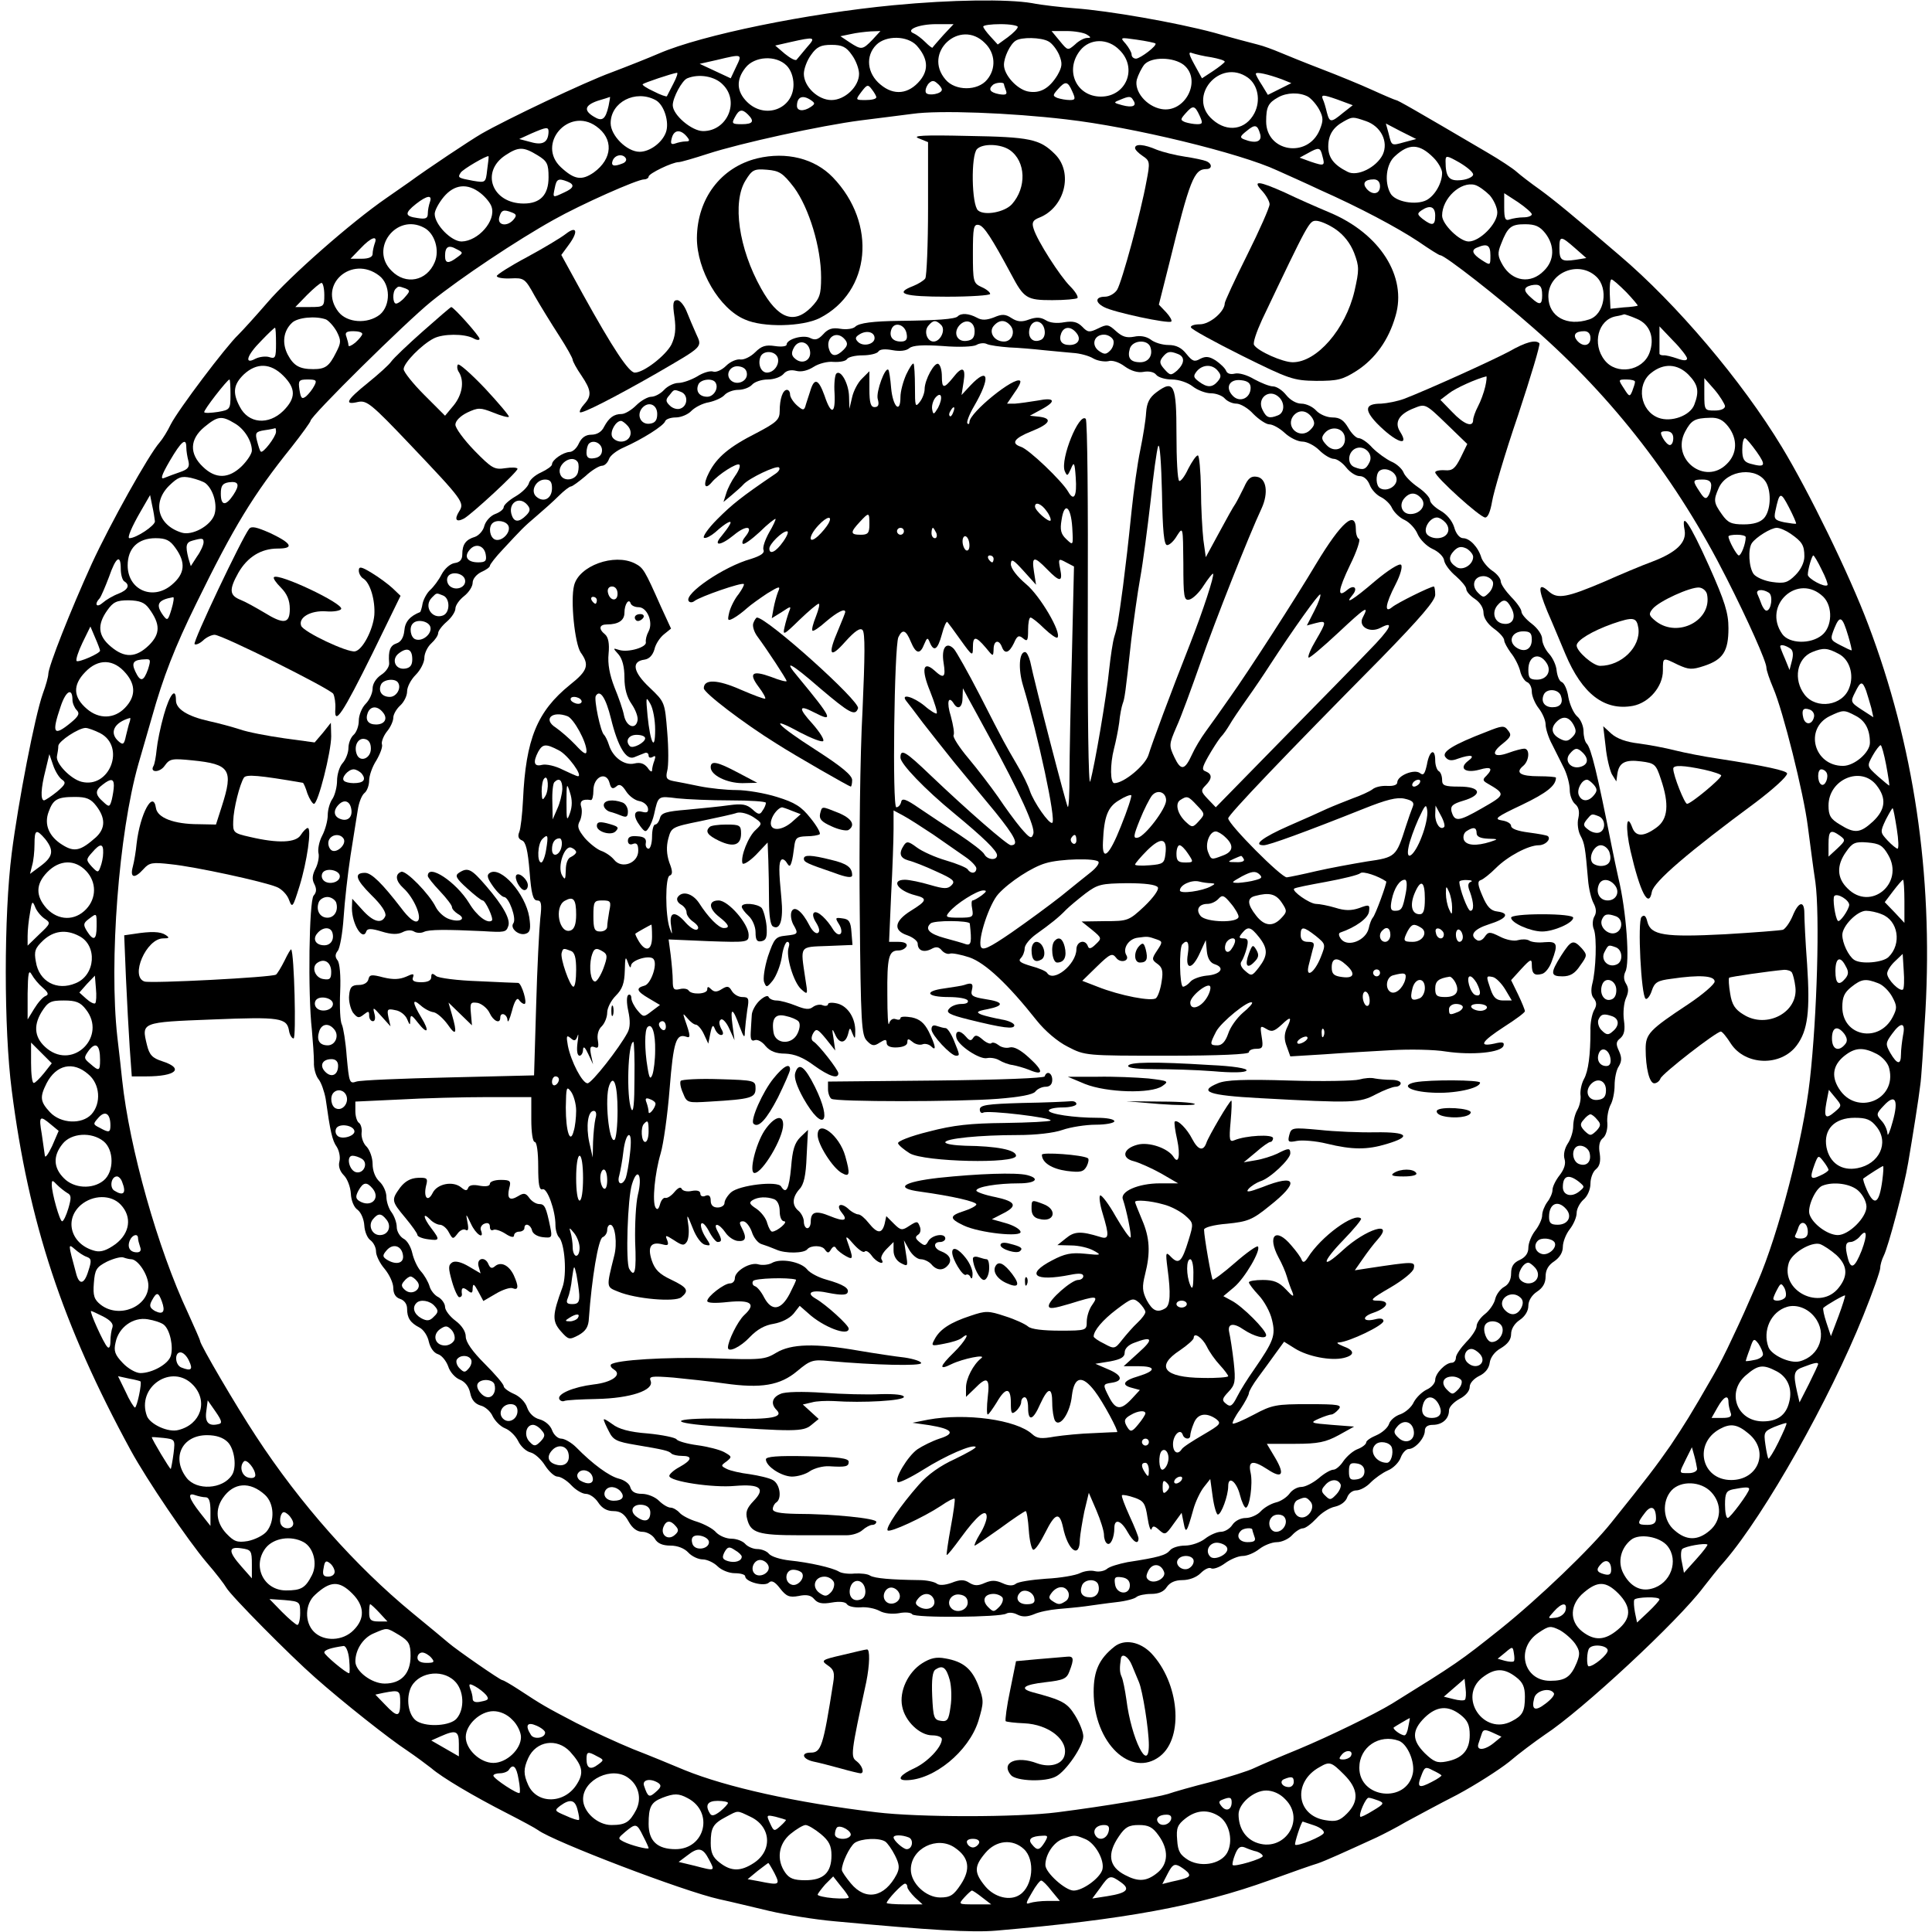 <?xml version="1.0" standalone="no"?>
<!DOCTYPE svg PUBLIC "-//W3C//DTD SVG 20010904//EN"
 "http://www.w3.org/TR/2001/REC-SVG-20010904/DTD/svg10.dtd">
<svg version="1.0" xmlns="http://www.w3.org/2000/svg"
 width="560pt" height="560pt" viewBox="0 0 560 560"
 preserveAspectRatio="xMidYMid meet">
<g transform="translate(0,560) scale(0.1,-0.1)"
fill="#000000" stroke="none">
<path d="M2591 5585 c-251 -24 -556 -86 -681 -140 -30 -13 -93 -38 -138 -55
-77 -28 -304 -136 -377 -178 -31 -18 -156 -101 -209 -140 -17 -12 -47 -33 -66
-46 -103 -71 -280 -227 -345 -303 -32 -37 -70 -79 -84 -93 -36 -34 -174 -217
-196 -260 -9 -19 -24 -43 -32 -52 -32 -36 -144 -237 -197 -352 -61 -134 -126
-298 -126 -320 0 -7 -7 -33 -16 -57 -23 -65 -71 -313 -90 -462 -23 -181 -23
-509 0 -687 49 -384 147 -680 345 -1044 47 -86 165 -260 220 -325 27 -31 52
-64 57 -73 12 -22 185 -197 258 -261 79 -70 214 -177 266 -211 25 -17 56 -40
70 -51 31 -27 122 -81 220 -131 41 -21 82 -43 90 -49 45 -33 421 -177 525
-200 33 -7 98 -23 145 -34 47 -11 132 -25 190 -30 279 -26 397 -33 468 -27
371 32 584 71 792 146 63 23 126 45 140 49 23 8 74 31 170 75 19 9 58 29 85
45 28 15 94 51 149 79 54 29 121 72 150 95 28 24 75 59 104 79 107 70 387 330
460 428 15 19 42 54 62 76 117 137 303 467 401 711 27 67 49 129 49 138 0 9 5
25 10 35 13 25 59 198 71 270 13 76 31 189 35 225 3 17 9 113 15 215 22 398
-34 772 -166 1120 -55 146 -173 387 -250 514 -116 192 -306 416 -471 556 -134
115 -189 160 -230 190 -27 19 -58 43 -68 52 -11 10 -49 35 -85 56 -211 124
-260 152 -265 152 -2 0 -33 13 -68 29 -35 16 -101 43 -148 61 -47 18 -101 40
-120 48 -19 8 -48 19 -65 23 -16 4 -73 19 -125 34 -112 30 -307 64 -405 71
-38 3 -94 9 -124 15 -71 12 -233 10 -400 -6z m143 -87 c-16 -18 -30 -34 -31
-36 -1 -2 -10 5 -21 16 -11 11 -26 22 -33 25 -26 10 13 27 65 27 l50 0 -30
-32z m216 24 c0 -5 -13 -18 -29 -30 l-29 -21 -21 23 c-11 12 -21 25 -21 29 0
4 23 7 50 7 28 0 50 -4 50 -8z m-421 -37 c-29 -30 -32 -30 -66 -8 l-27 18 29
6 c17 4 43 7 59 8 l28 1 -23 -25z m621 15 c13 -8 13 -10 1 -10 -8 0 -24 -8
-35 -19 -21 -18 -21 -18 -44 10 l-24 29 44 0 c24 0 50 -5 58 -10z m-295 -25
c30 -29 33 -74 6 -106 -27 -33 -92 -33 -120 0 -68 78 42 179 114 106z m-516
-12 c-13 -16 -26 -31 -30 -36 -3 -4 -18 4 -34 17 l-28 24 44 10 c71 16 75 15
48 -15z m318 5 c32 -36 36 -69 10 -101 -33 -40 -76 -45 -115 -12 -39 32 -44
83 -12 115 28 28 90 27 117 -2z m382 12 c10 -5 24 -23 31 -39 10 -25 9 -34 -5
-59 -24 -39 -51 -54 -86 -47 -32 7 -69 48 -69 77 0 22 18 60 34 70 16 11 74
10 95 -2z m310 -6 c6 -6 -43 -43 -56 -44 -7 0 -13 5 -13 12 0 6 -8 20 -17 31
-17 19 -17 19 32 12 28 -4 52 -9 54 -11z m-104 -19 c53 -52 20 -135 -54 -135
-71 0 -106 76 -60 134 28 35 80 36 114 1z m-776 -14 c12 -16 21 -41 21 -55 0
-37 -41 -76 -80 -76 -39 0 -80 39 -80 76 0 14 9 39 21 55 16 23 28 29 59 29
31 0 43 -6 59 -29z m1042 -7 c21 -4 39 -9 39 -13 -1 -3 -16 -15 -34 -27 l-32
-21 -22 40 c-17 31 -18 38 -6 33 9 -3 33 -9 55 -12z m-1377 -27 l-16 -34 -45
21 -45 21 49 11 c75 18 75 18 57 -19z m146 3 c12 -12 20 -33 20 -55 0 -71 -83
-102 -135 -50 -30 30 -32 64 -4 99 26 33 88 37 119 6z m1151 2 c54 -44 4 -141
-65 -128 -43 8 -79 51 -71 85 4 14 14 34 22 44 21 23 84 22 114 -1z m-1479
-54 c-9 -18 -18 -35 -19 -37 -1 -2 -19 4 -38 14 -20 9 -35 19 -32 21 4 4 84
31 99 33 4 1 -1 -14 -10 -31z m1665 17 c29 -21 38 -66 19 -103 -25 -48 -78
-57 -121 -19 -76 65 20 180 102 122z m99 -5 l27 -11 -34 -17 -34 -17 -17 28
c-10 15 -18 30 -18 33 0 7 35 -1 76 -16z m-1621 -15 c50 -49 13 -135 -57 -135
-33 0 -88 47 -88 75 0 22 27 72 42 78 34 14 80 6 103 -18z m635 -15 c0 -12
-39 -19 -46 -9 -3 6 0 16 6 25 10 11 16 12 26 3 8 -6 14 -15 14 -19z m-190
-22 c0 -5 -14 -8 -30 -8 -31 0 -31 0 -13 24 16 21 19 22 30 7 7 -9 13 -19 13
-23z m370 38 c0 -2 3 -11 6 -19 4 -11 -1 -13 -20 -10 -26 5 -32 14 -19 26 7 8
33 10 33 3z m198 -21 c10 -22 9 -25 -7 -25 -11 0 -27 3 -36 6 -14 6 -14 8 1
25 22 25 29 24 42 -6z m683 -15 c10 -6 25 -23 33 -38 12 -23 12 -32 1 -59 -35
-83 -155 -63 -155 25 0 42 6 54 35 70 25 14 61 15 86 2z m102 -47 c-35 -29
-39 -29 -47 1 -3 13 -8 31 -12 39 -5 13 1 13 41 -1 l46 -17 -28 -22z m-2129
20 c-9 -40 -19 -46 -43 -31 -30 18 -26 33 12 46 17 5 33 10 35 11 1 1 -1 -11
-4 -26z m136 17 c25 -13 41 -65 30 -94 -11 -30 -47 -56 -76 -56 -37 0 -84 47
-84 83 0 61 72 98 130 67z m450 0 c13 -9 13 -11 0 -20 -21 -14 -40 -12 -40 3
0 26 16 33 40 17z m935 -1 c11 -16 -2 -22 -32 -14 -26 7 -26 8 -8 15 28 12 33
12 40 -1z m192 -44 c10 -22 9 -25 -7 -25 -10 0 -26 3 -35 6 -14 6 -14 8 1 25
22 25 27 24 41 -6z m-1309 3 c20 -20 14 -28 -18 -28 -28 0 -30 2 -20 20 12 23
21 25 38 8z m922 -14 c193 -22 505 -98 612 -148 29 -13 85 -38 123 -56 117
-52 224 -109 286 -150 32 -22 60 -40 64 -40 13 0 168 -121 270 -211 232 -203
417 -443 559 -724 63 -124 116 -243 116 -260 0 -8 9 -34 20 -60 28 -65 88
-304 100 -400 6 -44 15 -117 22 -162 13 -96 5 -386 -16 -573 -19 -170 -91
-447 -152 -587 -34 -78 -45 -103 -74 -164 -16 -35 -40 -82 -53 -104 -67 -117
-85 -145 -125 -205 -41 -59 -70 -97 -172 -224 -59 -74 -209 -218 -320 -307
-119 -95 -128 -101 -315 -217 -51 -31 -180 -94 -271 -132 -54 -22 -112 -47
-129 -55 -16 -8 -73 -26 -125 -40 -52 -13 -108 -29 -125 -35 -33 -10 -179 -35
-320 -53 -116 -15 -403 -15 -525 0 -234 28 -434 73 -555 122 -38 16 -106 44
-150 61 -44 18 -118 52 -165 76 -88 46 -97 51 -167 97 -23 15 -44 27 -47 27
-6 0 -133 88 -156 108 -8 7 -55 46 -105 87 -164 135 -325 316 -453 512 -58 88
-162 266 -162 276 0 3 -16 39 -35 81 -88 187 -170 479 -191 676 -2 19 -8 76
-14 125 -24 217 4 589 61 790 11 39 29 99 39 135 33 118 67 205 129 331 108
221 165 315 276 453 30 38 55 73 55 76 0 14 277 287 350 346 84 68 249 178
355 237 80 45 242 117 262 117 7 0 13 4 13 8 0 9 69 42 87 42 6 0 44 11 84 24
95 31 328 82 444 97 50 6 117 15 150 19 77 11 284 3 445 -16z m869 -5 c44 -15
66 -60 49 -97 -18 -37 -74 -65 -102 -50 -40 20 -56 41 -56 73 0 34 14 56 45
73 25 14 26 14 64 1z m-2231 -15 c51 -36 48 -94 -7 -134 -35 -24 -56 -21 -95
15 -72 67 22 176 102 119z m1925 -24 c5 -21 -14 -27 -47 -14 -13 5 -12 9 7 24
25 21 32 19 40 -10z m418 -22 c-39 -11 -37 -11 -46 25 l-8 29 44 -23 44 -22
-34 -9z m-2481 30 c-1 -30 -16 -40 -51 -30 l-34 9 35 16 c44 19 50 20 50 5z
m400 -13 c10 -12 10 -15 -3 -15 -8 0 -22 -3 -30 -6 -12 -4 -14 0 -10 15 6 25
25 27 43 6z m2165 -62 c14 -14 25 -34 25 -44 0 -30 -21 -66 -45 -79 -31 -16
-92 -5 -105 20 -18 33 -12 85 13 107 41 38 71 37 112 -4z m-2597 7 c28 -17 32
-25 32 -64 0 -51 -24 -76 -72 -76 -92 0 -126 92 -53 140 38 25 52 25 93 0z
m2275 -2 c8 -29 6 -30 -33 -17 l-33 12 24 13 c32 18 36 17 42 -8z m-2421 -41
c-4 -37 -5 -37 -41 -31 -43 8 -45 9 -36 23 5 10 78 52 81 48 1 -1 -1 -19 -4
-40z m402 34 c3 -5 -1 -12 -10 -15 -25 -10 -34 -7 -28 9 7 17 30 20 38 6z
m2456 -47 c0 -6 -15 -14 -34 -16 -36 -4 -46 8 -46 55 0 17 3 17 40 -4 22 -13
40 -28 40 -35z m-2626 -20 c23 -9 20 -19 -9 -32 -34 -16 -33 -16 -27 13 5 26
10 29 36 19z m2356 -14 c0 -23 -22 -27 -39 -7 -13 16 -5 27 21 27 11 0 18 -7
18 -20z m318 -26 c12 -14 22 -36 22 -50 0 -33 -51 -84 -83 -84 -26 0 -77 50
-77 75 0 50 54 100 95 89 11 -3 30 -17 43 -30z m-2925 6 c14 -11 29 -29 32
-40 13 -40 -39 -99 -87 -100 -30 0 -78 49 -78 80 0 10 12 32 26 49 31 37 69
41 107 11z m3047 -61 c0 -5 -11 -9 -24 -9 -13 0 -31 -3 -40 -6 -13 -5 -16 2
-16 35 l0 41 40 -26 c22 -15 40 -31 40 -35z m-3194 35 c-3 -9 -6 -23 -6 -33 0
-14 -6 -17 -30 -13 -37 5 -38 14 -4 41 32 25 48 27 40 5z m2914 -39 c0 -29 -8
-31 -36 -10 -16 13 -17 16 -4 25 25 17 40 11 40 -15z m-2676 9 c13 -5 14 -9 5
-20 -18 -22 -48 -18 -42 6 6 21 12 24 37 14z m-255 -44 c31 -16 46 -65 31
-100 -23 -55 -84 -67 -125 -25 -65 64 14 168 94 125z m3250 -16 c28 -36 27
-79 -4 -109 -38 -39 -91 -31 -119 16 -15 26 -16 35 -5 62 19 49 29 57 69 57
30 0 43 -6 59 -26z m-3393 -30 c-3 -9 -6 -22 -6 -30 0 -9 -11 -14 -32 -14
l-32 0 29 30 c31 33 51 39 41 14z m3479 -13 l33 -29 -31 -5 c-41 -6 -47 -2
-47 34 0 36 4 36 45 0z m-3240 -27 c-25 -19 -35 -18 -35 4 0 27 10 33 33 20
20 -10 20 -11 2 -24z m2995 6 c0 -30 0 -30 -25 -14 -28 18 -32 30 -12 37 28
12 37 6 37 -23z m-3221 -59 c33 -25 34 -86 2 -113 -36 -28 -95 -24 -120 8 -61
78 39 166 118 105z m3528 -3 c36 -34 24 -110 -21 -124 -64 -21 -117 8 -118 65
-2 70 87 108 139 59z m87 -45 c19 -20 34 -38 33 -39 -1 -1 -19 -4 -41 -5 l-38
-4 -2 43 c-1 23 1 42 5 42 4 0 23 -17 43 -37z m-3774 -8 c0 -34 -1 -35 -42
-35 l-42 0 34 35 c19 19 38 35 42 35 4 0 8 -16 8 -35z m3530 -1 c0 -28 -7 -30
-32 -7 -23 20 -23 30 0 36 25 5 32 -1 32 -29z m-3295 20 c14 -6 14 -8 -1 -25
-9 -11 -21 -19 -26 -19 -10 0 -11 34 -1 43 8 8 8 8 28 1z m3569 -88 c39 -16
53 -56 37 -99 -20 -53 -96 -65 -130 -21 -37 47 -19 117 32 127 12 2 23 5 25 6
1 0 18 -5 36 -13z m-3799 -2 c8 -4 22 -19 31 -35 13 -26 13 -32 -2 -61 -20
-40 -31 -48 -66 -48 -40 0 -57 10 -74 42 -17 33 -13 68 12 92 16 16 69 21 99
10z m-145 -70 c0 -41 -2 -45 -20 -39 -10 3 -28 1 -40 -5 -33 -18 -25 10 17 52
20 21 38 38 40 38 2 0 3 -21 3 -46z m4090 -43 c0 -7 -10 -7 -29 0 -15 5 -33
10 -40 9 -6 0 -11 2 -11 5 0 3 0 22 0 42 l0 37 40 -42 c22 -22 40 -46 40 -51z
m-3840 71 c0 -4 -9 -15 -20 -25 -11 -9 -20 -13 -20 -8 0 5 -3 16 -6 25 -5 12
0 16 20 16 14 0 26 -3 26 -8z m3560 -12 c0 -23 -22 -27 -39 -7 -13 16 -5 27
21 27 11 0 18 -7 18 -20z m-3789 -109 c37 -37 37 -65 0 -102 -43 -42 -101 -37
-126 12 -22 41 -18 65 12 94 37 34 77 33 114 -4z m4073 3 c28 -29 32 -48 17
-87 -12 -32 -67 -52 -104 -38 -53 20 -65 96 -21 130 36 29 76 27 108 -5z
m-4226 -58 c0 -42 -1 -44 -36 -50 -20 -3 -38 -4 -40 -1 -4 4 67 95 73 95 2 0
3 -20 3 -44z m243 26 c-5 -10 -16 -24 -24 -31 -12 -9 -15 -6 -19 19 -4 27 -2
30 24 30 25 0 27 -3 19 -18z m3828 11 c0 -5 -4 -16 -8 -27 -7 -17 -9 -16 -24
8 -17 26 -17 26 8 26 14 0 25 -3 24 -7z m261 -70 c0 -8 -12 -13 -30 -13 -29 0
-30 1 -30 47 l0 47 30 -34 c16 -19 29 -41 30 -47z m-4320 -50 c28 -16 50 -51
50 -79 0 -9 -13 -29 -29 -45 -38 -37 -76 -38 -113 -2 -40 38 -38 80 4 115 39
32 50 34 88 11z m4329 -9 c28 -36 27 -79 -4 -109 -63 -63 -162 14 -121 93 18
34 28 40 73 41 23 1 37 -6 52 -25z m-4209 -16 c-1 -15 -38 -63 -44 -57 -3 2
-7 16 -11 31 -6 23 -4 27 22 31 15 2 29 5 31 6 1 0 2 -5 2 -11z m4050 -18 c0
-11 -4 -20 -10 -20 -5 0 -14 9 -20 20 -9 17 -8 20 10 20 13 0 20 -7 20 -20z
m242 -40 c28 -40 25 -46 -19 -34 -18 5 -23 14 -23 40 0 19 3 34 8 34 4 -1 19
-19 34 -40z m-4552 13 c0 -10 3 -28 6 -39 4 -17 0 -24 -23 -32 -15 -5 -36 -13
-46 -17 -13 -6 -10 6 15 49 34 58 48 69 48 39z m4580 -103 c15 -29 12 -81 -7
-102 -11 -12 -30 -18 -59 -18 -36 0 -46 5 -63 29 -24 34 -25 41 -9 77 24 53
112 62 138 14z m-4524 -1 c23 -19 35 -64 25 -92 -12 -32 -64 -60 -94 -51 -69
21 -87 86 -37 136 26 25 35 29 63 23 17 -4 37 -11 43 -16z m80 -34 c-22 -33
-36 -31 -36 4 0 23 5 30 23 33 29 4 33 -7 13 -37z m4284 28 c0 -10 -4 -24 -9
-31 -6 -10 -12 -7 -24 12 -22 33 -22 36 8 36 17 0 25 -5 25 -17z m246 -111
c-2 -1 -17 1 -34 4 -28 6 -31 10 -26 33 12 56 15 57 39 11 13 -25 22 -46 21
-48z m-4757 7 c1 -12 -54 -49 -74 -49 -7 0 6 32 34 80 l26 45 6 -30 c4 -17 7
-37 8 -46z m4741 -36 c33 -23 40 -33 40 -66 0 -17 -10 -38 -26 -54 -22 -22
-32 -25 -67 -20 -23 3 -47 14 -54 23 -14 19 -17 73 -5 90 12 17 55 44 72 44 9
0 27 -8 40 -17z m-130 -10 c0 -19 -13 -53 -20 -53 -6 0 -30 44 -30 55 0 3 11
5 25 5 14 0 25 -3 25 -7z m-4551 -32 c30 -42 27 -74 -11 -106 -55 -47 -128
-15 -128 56 0 50 30 79 81 79 30 0 42 -6 58 -29z m81 17 c0 -7 -8 -26 -19 -41
l-18 -28 -7 23 c-9 36 -7 46 12 51 29 8 32 7 32 -5z m4690 -79 c12 -23 19 -43
17 -45 -8 -8 -57 19 -57 30 0 16 12 56 16 56 2 0 13 -18 24 -41z m-4930 2 c0
-17 5 -33 10 -36 18 -11 11 -25 -17 -36 -16 -6 -36 -18 -45 -26 -18 -16 -26
-5 -9 13 4 5 16 33 27 62 20 58 34 67 34 23z m4935 -81 c28 -28 26 -87 -4
-111 -33 -27 -95 -25 -115 3 -59 84 46 179 119 108z m-158 12 c13 -8 7 -52 -7
-52 -4 0 -10 8 -14 18 -3 9 -9 23 -12 30 -6 13 14 16 33 4z m-4630 -48 c-10
-33 -12 -34 -24 -18 -23 32 -16 45 29 53 3 0 1 -15 -5 -35z m-65 2 c33 -45 33
-73 0 -106 -38 -37 -71 -38 -111 -4 -37 31 -40 63 -10 105 17 24 27 29 62 29
32 -1 46 -6 59 -24z m4925 -79 c7 -23 11 -42 10 -42 -1 -1 -16 6 -33 15 -29
15 -30 16 -17 49 16 39 23 35 40 -22z m-5067 -43 c0 -8 -62 -35 -68 -30 -3 4
5 28 17 53 l23 47 14 -33 c8 -18 14 -35 14 -37z m4898 7 c9 -5 11 -17 6 -36
l-7 -27 -13 32 c-8 18 -14 34 -14 36 0 7 14 4 28 -5z m141 -16 c32 -16 46 -61
31 -99 -19 -52 -95 -63 -129 -20 -34 44 -23 106 22 124 32 13 44 12 76 -5z
m-4900 -45 c-13 -36 -22 -38 -37 -6 -12 26 -5 34 30 35 15 1 15 -3 7 -29z
m-64 -12 c29 -34 28 -68 -3 -100 -31 -32 -75 -33 -110 -3 -40 34 -42 69 -5
107 38 40 83 38 118 -4z m5044 -50 c4 -13 11 -35 15 -50 l6 -27 -34 22 c-32
21 -33 23 -19 50 16 33 21 34 32 5z m-5199 -27 c0 -9 6 -23 12 -29 10 -10 6
-18 -17 -37 -50 -41 -56 -31 -29 48 15 45 34 55 34 18z m5048 -49 c-5 -23 -25
-25 -31 -3 -6 24 0 31 19 24 8 -3 14 -12 12 -21z m121 3 c27 -14 41 -39 41
-78 0 -28 -45 -67 -78 -67 -84 0 -113 107 -39 144 40 19 42 19 76 1z m-5003
-17 c-3 -7 -7 -26 -11 -41 -5 -24 -8 -27 -20 -17 -30 25 -15 56 32 69 1 1 1
-5 -1 -11z m-86 -33 c75 -39 28 -162 -54 -141 -31 8 -75 53 -71 74 2 9 4 23 4
30 1 14 59 52 79 52 7 0 26 -7 42 -15z m5177 -92 c6 -32 10 -59 9 -60 0 -1
-16 12 -33 27 -32 29 -32 29 -15 60 9 16 20 30 23 30 3 0 10 -26 16 -57z
m-5287 -43 c12 -8 10 -14 -15 -35 -16 -13 -33 -24 -37 -25 -11 0 -10 34 4 88
l11 46 11 -32 c6 -18 18 -37 26 -42z m5114 21 c8 -13 -4 -42 -15 -35 -12 7
-12 44 0 44 6 0 12 -4 15 -9z m145 -37 c30 -38 26 -71 -10 -105 -37 -34 -53
-36 -96 -9 -27 16 -33 26 -33 55 0 76 94 116 139 59z m-5109 -1 c0 -10 -3 -28
-6 -41 -6 -22 -8 -22 -25 -6 -24 21 -24 33 -1 50 23 18 32 17 32 -3z m-51 -59
c27 -35 27 -65 -1 -91 -44 -39 -62 -44 -97 -22 -39 24 -54 59 -40 96 13 36 25
43 76 43 33 0 46 -5 62 -26z m5219 -67 c5 -31 6 -57 2 -57 -3 0 -17 11 -29 24
-21 23 -22 24 -5 60 10 19 19 35 20 33 2 -1 7 -28 12 -60z m-5367 -29 c26 -33
23 -51 -13 -78 l-31 -23 6 24 c4 13 7 41 7 62 0 43 5 45 31 15z m5203 9 c16
-12 15 -14 -8 -36 l-26 -24 0 36 c0 40 6 44 34 24z m139 -55 c48 -82 -51 -165
-118 -97 -31 30 -32 67 -4 106 18 26 26 30 62 27 34 -3 44 -8 60 -36z m-5174
6 c0 -13 -4 -31 -8 -41 -6 -17 -8 -17 -25 1 -17 19 -17 21 1 41 23 27 33 27
32 -1z m-49 -53 c30 -32 30 -78 0 -110 -33 -35 -81 -34 -115 2 -32 36 -32 70
2 105 35 36 80 38 113 3z m5270 -87 l0 -63 -28 30 -29 30 25 33 c13 17 26 32
28 32 2 0 4 -28 4 -62z m-160 -11 c-1 -14 -28 -53 -33 -46 -8 9 -16 67 -10 72
9 9 43 -12 43 -26z m-5232 -39 c20 -13 19 -15 -14 -46 l-34 -33 0 28 c0 16 3
46 7 67 5 33 7 36 14 19 4 -12 16 -27 27 -35z m5326 12 c48 -18 59 -86 20
-124 -16 -16 -80 -22 -100 -8 -16 11 -34 48 -34 72 0 26 43 70 69 70 11 0 31
-4 45 -10z m-5174 -35 c0 -40 -9 -44 -28 -14 -11 18 -11 23 5 35 24 18 23 19
23 -21z m-51 -28 c54 -27 48 -114 -10 -137 -54 -23 -106 5 -115 62 -6 31 -2
40 21 62 30 28 66 33 104 13z m5287 -155 c-9 -8 -46 29 -46 46 0 8 10 24 23
36 l22 21 3 -49 c2 -26 1 -51 -2 -54z m-166 67 c9 -15 8 -24 -1 -35 -19 -23
-29 -16 -29 21 0 39 14 46 30 14z m-5226 -62 c16 -14 18 -20 8 -24 -8 -3 -22
-19 -33 -37 l-19 -31 0 75 c1 60 3 71 12 55 6 -11 20 -28 32 -38z m152 -45
c-3 -3 -15 3 -26 13 l-20 18 22 25 23 24 3 -37 c2 -20 1 -40 -2 -43z m5168 58
c14 -5 32 -23 41 -40 14 -26 14 -33 1 -58 -40 -77 -146 -56 -146 29 0 29 6 42
26 58 30 24 42 25 78 11z m-5195 -76 c61 -77 -35 -175 -112 -114 -36 29 -42
64 -17 106 19 30 26 34 65 34 35 0 48 -5 64 -26z m5267 -75 c-3 -17 -6 -42 -6
-55 0 -32 -11 -30 -31 4 -14 25 -14 29 5 55 26 36 40 34 32 -4z m-170 4 c9
-13 9 -22 2 -30 -19 -23 -38 -15 -38 17 0 33 16 39 36 13z m-5218 -113 c-13
-16 -26 -29 -30 -29 -5 -1 -8 26 -8 58 l0 59 30 -30 30 -30 -22 -28z m162 38
c0 -33 -3 -34 -29 -11 -18 15 -19 17 -3 39 20 25 32 15 32 -28z m5150 17 c17
-9 33 -27 36 -42 23 -92 -96 -139 -146 -58 -24 38 -16 72 22 99 28 20 51 20
88 1z m-5184 -59 c34 -28 38 -84 9 -116 -28 -30 -89 -27 -120 6 -29 31 -30 44
-10 84 28 54 77 65 121 26z m5062 -109 c-27 -23 -32 -16 -24 28 l7 36 19 -23
c19 -23 19 -23 -2 -41z m168 -28 c-8 -30 -15 -45 -15 -35 -1 11 -8 28 -18 38
-15 17 -15 20 7 43 33 36 44 18 26 -46z m-5166 -11 c0 -21 -4 -22 -31 -7 -20
10 -20 11 -3 30 19 21 34 11 34 -23z m-173 3 l23 -19 -19 -44 c-11 -23 -20
-36 -21 -28 -1 8 -5 36 -9 63 -9 52 -6 55 26 28z m5293 -8 c36 -46 7 -107 -56
-119 -46 -9 -81 15 -90 61 -9 51 23 85 82 85 34 0 47 -5 64 -27z m-5140 -41
c31 -25 31 -89 0 -114 -32 -26 -86 -23 -115 7 -30 30 -32 64 -4 99 25 32 84
36 119 8z m5000 -83 c0 -3 -11 -11 -25 -17 -28 -13 -30 -7 -15 34 10 26 11 26
25 8 8 -10 15 -22 15 -25z m156 -30 c-9 -68 -23 -77 -45 -28 -7 16 -12 31 -10
33 15 11 54 36 57 36 2 0 1 -18 -2 -41z m-5102 -5 c13 -33 4 -42 -23 -25 -14
9 -9 41 8 41 5 0 12 -7 15 -16z m-159 -32 c12 -6 12 -14 3 -45 -6 -20 -14 -37
-18 -37 -7 0 -30 82 -30 106 0 14 2 14 15 0 9 -9 22 -19 30 -24z m5192 6 c13
-12 23 -32 23 -46 0 -31 -51 -82 -83 -82 -29 0 -73 32 -82 60 -7 21 17 75 37
83 32 13 83 6 105 -15z m-5037 -40 c33 -35 27 -82 -15 -114 -25 -18 -42 -24
-59 -20 -69 17 -92 89 -42 133 35 30 88 31 116 1z m4890 -79 c0 -13 -7 -19
-21 -19 -11 0 -18 3 -16 8 2 4 7 15 10 25 8 22 27 13 27 -14z m156 -54 c-20
-50 -31 -56 -40 -22 -9 35 -7 47 8 47 7 0 19 7 26 15 21 26 24 8 6 -40z
m-4996 36 c0 -5 3 -16 6 -25 4 -10 1 -16 -9 -16 -20 0 -29 14 -21 34 7 17 24
22 24 7z m4923 -49 c32 -30 34 -60 7 -94 -53 -69 -171 -10 -145 72 9 28 64 61
90 54 11 -4 32 -18 48 -32z m-5072 -5 c14 -5 15 -11 5 -41 -12 -40 -27 -42
-36 -5 -23 85 -23 85 -3 68 10 -9 25 -19 34 -22z m129 -7 c20 0 50 -46 50 -76
0 -62 -85 -97 -138 -56 -19 15 -23 26 -20 63 3 39 7 46 38 62 19 9 41 15 48
12 8 -3 18 -5 22 -5z m4795 -110 c-7 -11 -35 -14 -35 -4 0 3 5 15 11 26 10 19
12 20 21 5 5 -10 6 -22 3 -27z m-4706 -12 c11 -30 4 -40 -20 -28 -15 9 -17 15
-9 30 14 26 19 25 29 -2z m4860 -43 l-22 -58 -13 39 c-7 21 -11 40 -9 43 10 9
60 38 63 36 1 -1 -7 -28 -19 -60z m-69 -3 c37 -47 15 -113 -44 -128 -28 -7
-81 18 -90 41 -18 48 7 103 54 117 27 8 60 -4 80 -30z m-4961 2 c21 -11 30
-21 27 -31 -3 -8 -6 -26 -6 -41 0 -16 -4 -22 -9 -16 -10 9 -53 104 -47 104 2
0 17 -7 35 -16z m176 -24 c18 -15 28 -64 20 -90 -7 -24 -54 -50 -88 -50 -13 0
-36 13 -51 29 -23 24 -27 35 -21 60 9 44 51 74 93 67 19 -3 40 -10 47 -16z
m4635 -86 c0 -6 -11 -14 -25 -16 -14 -3 -25 -4 -25 -3 0 1 5 17 12 35 10 31
12 32 25 15 7 -11 13 -24 13 -31z m-4562 -19 c12 -25 6 -30 -22 -19 -19 7 -21
44 -3 44 8 0 19 -11 25 -25z m4722 -9 c0 -2 -12 -28 -27 -58 l-27 -53 -7 30
c-12 54 -10 63 19 73 31 12 42 14 42 8z m-120 -21 c32 -17 46 -51 36 -89 -9
-38 -34 -56 -76 -56 -76 0 -107 85 -49 134 35 30 49 32 89 11z m-4743 -29 c5
-4 -10 -76 -16 -76 -3 1 -16 21 -27 46 l-22 45 32 -7 c17 -3 32 -7 33 -8z
m153 -11 c44 -47 22 -114 -43 -130 -29 -8 -81 16 -91 40 -32 85 73 155 134 90z
m4450 -49 c0 -8 3 -21 6 -30 5 -12 -1 -16 -24 -16 l-31 0 17 30 c18 32 32 39
32 16z m-4377 -64 c-28 -7 -40 5 -35 38 l4 31 23 -33 c18 -26 20 -34 8 -36z
m4522 -52 c-14 -29 -28 -50 -29 -48 -2 1 -6 20 -9 41 -5 35 -4 38 26 51 18 7
33 12 35 11 2 -2 -9 -26 -23 -55z m-86 24 c60 -50 28 -134 -51 -134 -87 0
-110 106 -33 148 31 17 51 14 84 -14z m-4566 -57 c-3 -23 -7 -43 -8 -45 -2 -2
-55 86 -55 92 0 1 15 0 34 -2 33 -4 34 -4 29 -45z m157 33 c20 -20 27 -74 12
-96 -27 -41 -102 -45 -131 -8 -45 58 -14 124 59 124 27 0 47 -7 60 -20z m4259
-77 c1 -7 -10 -13 -24 -13 -30 0 -29 -2 -8 41 l17 34 7 -25 c4 -14 7 -31 8
-37z m-4179 -19 c0 -7 -8 -10 -20 -7 -20 5 -27 33 -13 47 8 8 33 -22 33 -40z
m28 -57 c27 -25 29 -76 5 -106 -10 -12 -35 -24 -55 -28 -31 -5 -40 -1 -62 22
-30 32 -33 70 -10 103 31 45 78 49 122 9z m4192 8 c32 -34 30 -83 -5 -112 -34
-29 -67 -29 -101 1 -34 28 -38 84 -9 116 27 29 85 27 115 -5z m110 9 c0 -10
-55 -84 -62 -84 -5 0 -8 18 -8 39 0 33 4 40 23 44 36 7 47 7 47 1z m-4474 -24
c10 0 14 -12 14 -41 l0 -42 -30 38 c-33 42 -38 60 -14 51 9 -3 22 -6 30 -6z
m4204 -62 c0 -13 -8 -18 -25 -18 -30 0 -31 4 -7 35 18 24 32 17 32 -17z
m-3950 -14 c0 -16 -26 -19 -35 -4 -4 6 -4 18 -1 27 5 12 9 13 21 3 8 -7 15
-19 15 -26z m3983 -65 c34 -42 10 -110 -46 -124 -33 -9 -63 8 -82 45 -17 33
-7 73 23 97 24 19 83 9 105 -18z m-3953 11 c29 -16 41 -63 24 -96 -19 -37 -31
-44 -75 -44 -65 0 -99 71 -59 123 23 29 73 37 110 17z m4037 -49 l-36 -40 -6
31 c-4 16 -3 34 1 38 9 8 65 18 73 13 2 -1 -12 -20 -32 -42z m-4187 -15 l0
-41 -30 34 c-39 44 -39 59 0 53 28 -4 30 -7 30 -46z m240 -22 c0 -8 -8 -14
-19 -14 -14 0 -17 6 -13 25 3 20 7 23 18 14 8 -6 14 -18 14 -25z m3700 6 c0
-13 -5 -17 -20 -13 -23 6 -25 14 -8 31 14 14 28 6 28 -18z m-3649 -69 c36 -36
37 -73 4 -106 -31 -32 -86 -34 -115 -5 -28 28 -26 81 3 107 44 41 70 42 108 4z
m3670 0 c38 -39 38 -72 -2 -105 -37 -31 -67 -33 -103 -5 -38 30 -36 79 5 113
40 34 64 33 100 -3z m-3821 -57 c0 -19 -4 -34 -8 -34 -4 0 -24 17 -45 38 l-36
37 44 -3 c44 -4 45 -5 45 -38z m3940 40 c0 -3 -15 -20 -32 -36 l-33 -31 -6 29
c-3 16 -4 32 -2 37 5 8 73 10 73 1z m-3710 -39 l23 -25 -26 0 c-22 0 -27 5
-27 25 0 14 1 25 3 25 2 0 14 -11 27 -25z m3438 8 c-2 -10 -14 -20 -28 -22
-25 -3 -25 -3 -6 18 23 26 39 27 34 4z m28 -98 c14 -21 14 -30 4 -55 -17 -41
-33 -52 -77 -52 -77 0 -101 94 -34 139 31 21 35 21 62 8 16 -9 36 -27 45 -40z
m-3408 25 c27 -17 32 -25 32 -60 0 -51 -27 -80 -75 -80 -38 0 -85 36 -85 64 0
34 22 68 52 81 42 18 37 18 76 -5z m-146 -70 c2 -22 2 -40 0 -40 -9 0 -72 53
-72 60 0 8 21 14 56 19 7 0 14 -17 16 -39z m3376 -5 c-2 -3 -14 -2 -26 1 l-21
6 22 18 c21 18 22 18 25 -2 2 -11 2 -21 0 -23z m272 31 c0 -12 -40 -46 -55
-46 -7 0 -6 45 2 53 12 13 53 7 53 -7z m-3410 -21 c11 -13 8 -15 -14 -15 -16
0 -26 5 -26 15 0 8 6 15 14 15 7 0 19 -7 26 -15z m3144 -56 c20 -15 26 -29 26
-57 0 -43 -7 -55 -38 -71 -81 -43 -157 69 -86 126 36 28 63 29 98 2z m-3077
-11 c28 -26 31 -82 6 -110 -18 -20 -82 -25 -113 -8 -24 13 -34 59 -21 94 18
47 89 61 128 24z m2929 -55 c-3 -3 -18 -2 -33 2 l-28 7 30 26 30 26 3 -28 c2
-15 1 -30 -2 -33z m-2837 14 c9 -12 7 -15 -14 -19 -16 -4 -25 -1 -25 8 0 7 -3
20 -7 29 -5 15 -3 16 14 7 11 -6 25 -17 32 -25z m-249 -22 c0 -43 -8 -44 -44
-6 l-28 29 23 5 c47 9 49 8 49 -28z m3344 27 c3 -5 -8 -18 -24 -30 -31 -24
-42 -18 -33 16 5 22 46 32 57 14z m-270 -63 c20 -16 26 -29 26 -58 0 -44 -21
-68 -68 -77 -26 -5 -36 -1 -62 24 -38 38 -38 66 -1 103 35 34 68 37 105 8z
m-2749 -14 c14 -13 25 -36 25 -50 0 -36 -42 -75 -80 -75 -38 0 -80 39 -80 75
0 36 42 75 80 75 19 0 40 -9 55 -25z m2597 -20 c-2 -14 -7 -25 -11 -25 -11 0
-36 19 -31 23 4 3 43 26 46 27 1 0 -1 -11 -4 -25z m-2502 -17 c0 -16 -32 -21
-41 -7 -18 28 -11 39 16 27 14 -6 25 -15 25 -20z m2750 -30 c-27 -22 -51 -23
-45 -3 3 8 7 22 10 30 4 12 9 13 31 3 l26 -12 -22 -18z m-3000 -3 l0 -36 -40
23 -40 23 27 12 c45 20 53 16 53 -22z m2725 9 c25 -10 47 -62 40 -95 -19 -87
-155 -72 -155 17 0 60 58 99 115 78z m-2403 -31 c36 -40 41 -61 21 -93 -35
-59 -116 -61 -142 -4 -14 31 -14 47 0 78 23 50 83 59 121 19z m2263 -14 c-4
-5 -13 -9 -22 -9 -13 0 -13 3 -3 15 13 15 35 11 25 -6z m-2184 0 c20 -10 20
-11 2 -24 -21 -16 -33 -11 -33 16 0 22 4 23 31 8z m2165 -53 c41 -41 44 -77 8
-113 -21 -21 -32 -24 -62 -19 -85 13 -96 111 -17 154 29 17 34 15 71 -22z
m-2393 -13 c4 -20 5 -38 3 -40 -5 -5 -75 41 -76 50 0 4 9 7 19 7 11 0 23 5 26
10 12 19 22 10 28 -27z m2675 11 c2 -1 -10 -10 -28 -19 -38 -20 -44 -16 -30
19 9 24 12 26 32 15 13 -6 25 -13 26 -15z m-2356 -8 c30 -22 38 -60 22 -92
-19 -36 -31 -44 -72 -44 -40 0 -82 38 -82 75 0 57 85 97 132 61z m1928 -11 c0
-8 -6 -15 -14 -15 -20 0 -29 17 -14 23 22 9 28 7 28 -8z m-1842 -3 c10 -7 8
-13 -7 -26 -19 -17 -23 -16 -34 17 -7 18 17 24 41 9z m1817 -47 c62 -61 -5
-158 -86 -125 -31 13 -49 43 -49 81 0 31 44 69 80 69 19 0 40 -9 55 -25z
m-1732 3 c77 -40 51 -148 -35 -148 -53 0 -78 24 -78 73 0 50 7 63 40 76 34 13
47 13 73 -1z m1577 -12 c0 -22 -16 -28 -29 -12 -9 11 -9 15 1 19 22 9 28 8 28
-7z m425 5 c18 -7 17 -10 -15 -29 -19 -12 -36 -20 -37 -18 -6 6 16 56 24 55 5
0 17 -4 28 -8z m-2321 -27 c4 -15 6 -28 4 -29 -2 -2 -19 3 -38 12 -33 14 -34
15 -16 29 29 21 43 17 50 -12z m436 20 c0 -3 -10 -14 -22 -24 -17 -13 -25 -15
-30 -7 -15 24 -8 37 22 37 17 0 30 -3 30 -6z m65 -40 c60 -28 65 -98 10 -134
-38 -25 -66 -25 -99 1 -20 15 -26 29 -26 57 0 45 7 56 45 76 36 19 30 19 70 0z
m1359 1 c27 -18 40 -64 26 -99 -14 -37 -74 -51 -115 -28 -24 15 -31 25 -33 59
-3 34 1 44 24 62 32 25 66 27 98 6z m-1256 -10 c1 -1 -6 -9 -16 -18 -18 -16
-19 -16 -30 8 -11 24 -11 25 16 19 15 -4 28 -8 30 -9z m1116 0 c-7 -16 -30
-20 -38 -6 -7 11 4 21 25 21 12 0 16 -5 13 -15z m415 -16 c18 -6 30 -16 28
-22 -3 -10 -77 -40 -83 -34 -3 3 18 67 22 67 0 0 15 -5 33 -11z m-1945 -31 c9
-17 16 -33 16 -35 0 -5 -52 8 -73 19 -17 9 -16 10 5 28 31 26 34 25 52 -12z
m515 6 c24 -20 31 -34 31 -62 0 -50 -23 -72 -76 -72 -33 0 -46 5 -58 22 -26
37 -20 83 15 112 17 14 37 26 44 26 7 0 27 -12 44 -26z m86 -5 c-9 -14 -45
-11 -45 4 0 8 3 17 6 20 10 9 46 -12 39 -24z m748 11 c-6 -21 -28 -27 -38 -10
-9 15 3 30 25 30 13 0 17 -5 13 -20z m145 -10 c30 -41 29 -83 -4 -109 -31 -25
-55 -26 -93 -6 -47 24 -53 61 -18 112 18 27 29 33 58 33 28 0 40 -6 57 -30z
m-724 -6 c15 -6 11 -34 -6 -34 -10 0 -38 25 -38 34 0 8 24 8 44 0z m394 -14
c-15 -24 -22 -25 -37 -6 -13 15 -2 24 32 25 15 1 15 -2 5 -19z m116 10 c30
-11 59 -63 51 -90 -8 -25 -57 -60 -83 -60 -24 0 -82 52 -82 74 0 30 23 65 49
75 34 13 36 13 65 1z m-578 -8 c6 -4 19 -22 28 -40 13 -26 14 -37 5 -55 -35
-67 -90 -78 -133 -26 -14 17 -26 34 -26 39 0 20 22 66 37 78 18 13 71 16 89 4z
m272 -4 c-3 -7 -11 -13 -18 -13 -7 0 -15 6 -17 13 -3 7 4 12 17 12 13 0 20 -5
18 -12z m-70 -14 c41 -28 46 -62 17 -106 -21 -32 -31 -38 -60 -38 -41 0 -85
41 -85 81 0 61 77 99 128 63z m200 -4 c33 -31 26 -107 -12 -132 -28 -19 -73
-8 -100 24 -33 40 -33 58 0 97 31 37 79 42 112 11z m675 -7 c9 -3 17 -9 17
-13 0 -8 -82 -32 -87 -26 -2 2 1 16 7 31 8 20 15 25 28 20 9 -4 25 -10 35 -12z
m-1588 -23 c18 -34 19 -34 -42 -18 l-46 11 24 18 c33 26 46 24 64 -11z m190
-40 c17 -34 14 -35 -45 -23 l-33 6 29 24 c16 12 30 23 31 23 1 0 9 -13 18 -30z
m1200 0 c6 -10 -1 -14 -48 -24 l-28 -7 16 31 c13 25 19 29 35 20 10 -6 22 -15
25 -20z m-985 -70 c0 -3 -20 -4 -45 -2 -25 2 -45 7 -45 10 0 3 10 16 22 30
l23 23 22 -28 c13 -15 23 -30 23 -33z m789 44 c28 -20 18 -31 -38 -40 l-45 -7
23 31 c26 37 29 38 60 16z m-201 -25 l24 -29 -35 0 c-20 0 -43 -3 -52 -6 -13
-5 -12 0 6 30 11 20 24 36 27 35 4 0 17 -13 30 -30z m-418 11 c0 -5 10 -18 22
-30 l22 -20 -52 0 c-29 0 -52 2 -52 4 0 8 45 56 53 56 4 0 7 -4 7 -10z m217
-30 l26 -20 -48 0 c-47 0 -48 0 -30 20 10 11 20 20 22 20 3 0 16 -9 30 -20z"/>
<path d="M2663 5199 l27 -11 0 -191 c0 -106 -4 -197 -8 -204 -4 -6 -20 -16
-35 -22 -57 -22 -27 -31 98 -31 69 0 125 4 125 8 0 5 -11 14 -25 20 -24 11
-25 16 -25 98 0 74 2 85 17 82 15 -3 37 -37 94 -143 37 -70 45 -75 119 -75 37
0 69 3 73 6 3 4 -6 19 -21 34 -30 30 -96 133 -106 167 -6 18 -2 25 16 32 74
29 100 130 46 184 -44 44 -72 50 -253 53 -128 3 -163 1 -142 -7z m264 -34 c47
-33 49 -109 6 -157 -21 -23 -79 -34 -98 -18 -19 16 -21 160 -3 178 17 17 69
15 95 -3z"/>
<path d="M3290 5171 c0 -5 10 -15 22 -23 21 -14 22 -18 11 -74 -16 -89 -71
-291 -85 -314 -7 -11 -23 -20 -35 -20 -28 0 -30 -16 -3 -30 27 -15 187 -49
195 -42 3 3 -4 15 -15 27 l-21 22 30 119 c60 244 72 274 108 274 17 0 17 16
-1 23 -7 3 -35 9 -62 13 -27 4 -63 13 -81 20 -37 16 -63 18 -63 5z"/>
<path d="M2195 5141 c-106 -26 -174 -117 -175 -231 0 -93 65 -205 139 -236 53
-24 167 -21 217 4 148 76 167 274 38 408 -53 55 -135 75 -219 55z m107 -85
c43 -59 78 -173 78 -260 0 -50 -4 -61 -29 -87 -50 -50 -96 -33 -145 55 -65
116 -84 250 -45 313 19 31 25 34 62 31 36 -3 46 -9 79 -52z"/>
<path d="M3658 5047 c12 -13 22 -31 22 -39 0 -9 -29 -75 -65 -147 -36 -72 -65
-135 -65 -140 0 -24 -43 -61 -72 -61 -16 0 -28 -4 -26 -9 2 -6 68 -42 148 -82
137 -68 149 -72 215 -73 62 0 76 3 117 29 54 35 93 89 113 159 34 114 -45 239
-191 300 -38 16 -97 42 -130 58 -76 34 -95 36 -66 5z m214 -112 c23 -16 42
-40 53 -68 15 -40 15 -49 1 -111 -26 -110 -109 -206 -179 -206 -29 0 -101 32
-112 50 -4 6 7 38 23 73 136 286 137 287 157 287 11 0 37 -11 57 -25z"/>
<path d="M1640 4922 c-14 -11 -64 -41 -112 -67 -49 -26 -88 -51 -88 -55 0 -5
18 -8 40 -7 39 2 42 0 70 -51 16 -28 48 -80 70 -114 22 -34 40 -66 40 -71 0
-4 11 -25 25 -45 29 -43 31 -59 8 -84 -9 -10 -14 -20 -12 -23 6 -5 100 43 224
114 134 78 131 74 113 113 -8 18 -21 48 -28 66 -7 17 -19 32 -27 32 -12 0 -14
-9 -8 -49 5 -36 2 -57 -9 -80 -17 -32 -80 -81 -106 -81 -17 0 -63 69 -151 228
l-62 113 22 30 c28 38 23 56 -9 31z"/>
<path d="M1226 4640 c-44 -39 -85 -78 -92 -88 -6 -9 -37 -37 -68 -62 -62 -50
-70 -65 -28 -55 25 5 38 -5 151 -124 153 -161 158 -168 142 -193 -15 -24 -9
-33 14 -21 24 14 155 135 155 144 0 4 -16 5 -35 2 -32 -5 -39 -1 -90 51 -30
31 -55 65 -55 75 0 11 14 25 34 35 32 15 38 15 76 0 22 -9 43 -15 45 -12 2 2
-29 39 -69 82 -41 43 -76 74 -79 69 -3 -5 -2 -15 4 -23 15 -26 9 -64 -16 -95
l-25 -30 -60 60 c-33 33 -60 67 -60 75 0 18 52 71 87 89 27 14 88 14 114 1 10
-6 19 -7 19 -2 0 8 -75 92 -82 92 -2 0 -39 -32 -82 -70z"/>
<path d="M2776 4683 c-7 -8 -63 -12 -168 -13 -77 -1 -118 -6 -129 -17 -6 -6
-25 -9 -43 -6 -23 4 -36 0 -50 -16 -14 -15 -23 -18 -37 -11 -20 11 -69 -3 -69
-19 0 -5 -15 -7 -34 -4 -27 4 -39 0 -57 -18 -13 -13 -32 -22 -42 -21 -11 2
-30 -6 -42 -18 -13 -13 -30 -20 -38 -17 -8 3 -29 -3 -46 -14 -17 -10 -42 -19
-55 -19 -12 0 -31 -9 -41 -20 -10 -11 -27 -20 -37 -20 -10 0 -30 -11 -44 -25
-14 -14 -33 -25 -42 -25 -23 0 -37 -11 -51 -37 -7 -15 -21 -23 -37 -23 -16 0
-28 -8 -36 -25 -6 -14 -18 -25 -27 -25 -19 -1 -51 -23 -51 -36 0 -5 -14 -15
-31 -23 -18 -8 -34 -22 -36 -32 -3 -10 -20 -27 -39 -38 -19 -11 -34 -25 -34
-31 0 -6 -11 -15 -25 -20 -13 -5 -27 -20 -31 -34 -3 -14 -16 -28 -27 -32 -27
-8 -37 -22 -37 -51 0 -15 -7 -23 -22 -25 -13 -2 -29 -16 -38 -33 -8 -16 -23
-36 -33 -45 -9 -8 -19 -26 -22 -39 -2 -13 -6 -24 -7 -25 -30 -12 -44 -28 -46
-54 -2 -20 -10 -33 -23 -37 -18 -6 -24 -21 -21 -57 1 -10 -9 -25 -23 -34 -15
-10 -25 -26 -25 -40 0 -13 -9 -33 -20 -44 -11 -11 -20 -33 -20 -49 0 -16 -7
-34 -15 -41 -8 -7 -15 -24 -15 -38 0 -14 -8 -34 -17 -44 -9 -10 -16 -33 -16
-51 0 -17 -6 -41 -13 -52 -8 -11 -14 -32 -14 -48 0 -15 -7 -42 -16 -59 -9 -17
-13 -39 -11 -50 3 -10 -1 -31 -8 -45 -10 -19 -11 -32 -4 -45 7 -14 7 -24 -2
-34 -13 -16 -17 -283 -5 -389 3 -33 6 -75 6 -94 -1 -18 6 -41 14 -50 7 -9 16
-34 20 -56 13 -93 19 -121 32 -139 7 -11 11 -30 8 -42 -4 -14 1 -29 13 -41 10
-10 19 -34 20 -53 1 -20 9 -40 20 -47 10 -8 18 -28 19 -45 1 -18 9 -37 18 -43
9 -7 16 -21 16 -33 0 -11 11 -34 25 -50 14 -17 25 -41 25 -55 0 -17 7 -28 20
-32 12 -4 20 -15 20 -28 0 -27 9 -41 36 -55 12 -6 24 -25 27 -41 4 -17 14 -32
26 -36 11 -3 24 -19 30 -35 5 -17 21 -34 34 -39 15 -6 26 -20 30 -39 4 -20 14
-31 30 -36 13 -3 29 -17 35 -31 7 -14 23 -30 36 -35 13 -5 30 -21 38 -37 7
-15 23 -30 36 -33 12 -3 31 -20 42 -38 11 -17 27 -32 36 -32 9 0 27 -11 40
-25 13 -14 32 -25 42 -25 11 0 27 -11 36 -25 11 -17 26 -25 44 -25 20 0 32 -8
44 -30 11 -20 25 -30 40 -30 13 0 29 -9 36 -20 8 -14 23 -20 46 -20 20 0 40
-8 51 -20 10 -11 29 -20 42 -20 12 0 32 -9 43 -20 11 -11 33 -20 50 -20 17 0
30 -4 30 -9 0 -16 56 -31 69 -18 7 7 17 3 32 -17 18 -23 27 -27 54 -22 23 5
36 2 45 -9 10 -12 23 -15 51 -10 23 4 40 2 44 -5 4 -6 21 -10 39 -9 17 2 42
-3 55 -10 14 -8 37 -10 56 -7 19 4 36 2 39 -3 7 -11 256 -9 273 2 7 4 21 3 32
-3 14 -7 28 -7 48 1 15 7 46 13 68 15 22 2 58 5 80 8 22 3 63 9 90 12 28 3 54
10 59 15 6 5 25 9 43 9 22 0 37 7 45 20 9 13 24 20 45 20 20 0 41 8 53 20 12
12 25 18 31 14 6 -3 24 3 40 15 15 11 38 21 51 21 13 0 34 9 48 20 14 11 37
20 51 20 14 0 34 9 44 20 10 11 24 20 31 20 8 0 25 13 40 29 14 16 38 31 54
34 17 4 31 15 35 27 4 11 15 20 26 20 11 0 30 10 42 23 12 12 34 28 50 35 15
6 32 23 37 37 5 14 16 25 23 25 19 0 47 32 47 53 0 11 8 17 23 17 27 0 47 17
47 42 0 10 14 24 30 33 18 9 30 23 30 35 0 11 12 24 28 32 17 8 28 22 30 38 2
15 14 32 32 42 20 12 30 25 30 41 0 15 10 31 25 41 15 10 25 26 25 41 0 15 10
31 25 41 17 11 25 25 25 44 0 19 8 33 25 44 16 11 25 26 25 42 0 14 9 37 20
51 11 14 20 35 20 47 0 12 9 29 20 39 11 9 20 29 20 46 0 16 7 35 16 42 11 9
14 23 11 45 -4 22 -1 37 9 45 9 7 14 26 13 43 -2 17 3 41 9 53 7 12 12 38 12
57 0 20 5 45 12 55 9 15 9 26 1 44 -10 21 -9 28 4 38 11 10 14 24 10 52 -3 22
0 51 6 64 8 18 8 29 0 42 -7 11 -7 23 -2 34 14 24 3 178 -20 272 -5 22 -14 65
-20 95 -41 207 -59 282 -72 295 -5 5 -9 21 -9 35 0 15 -8 35 -19 44 -10 9 -21
34 -25 55 -3 22 -12 41 -19 44 -7 2 -13 17 -15 33 -1 15 -11 37 -22 49 -11 12
-20 31 -20 43 0 12 -13 31 -30 44 -16 12 -30 28 -30 35 0 7 -13 26 -30 43 -16
17 -30 37 -30 45 0 8 -11 22 -25 31 -13 9 -27 26 -31 37 -9 31 -34 57 -53 57
-10 0 -21 13 -26 32 -6 19 -22 38 -40 48 -16 9 -30 23 -30 30 0 8 -16 25 -35
38 -19 13 -38 32 -42 43 -4 10 -20 25 -35 31 -15 7 -40 25 -55 40 -14 16 -32
28 -40 28 -7 0 -21 14 -30 30 -13 22 -24 30 -46 30 -16 0 -37 9 -47 20 -10 11
-29 20 -43 20 -14 0 -32 10 -44 25 -11 14 -28 25 -38 25 -10 0 -35 10 -55 21
-20 12 -44 19 -56 16 -12 -3 -22 0 -25 8 -3 8 -17 21 -30 30 -19 12 -29 13
-45 5 -17 -10 -23 -7 -40 14 -14 18 -30 26 -52 26 -18 0 -41 7 -52 16 -13 9
-30 12 -48 8 -22 -4 -34 0 -52 16 -22 20 -26 21 -52 8 -25 -12 -30 -12 -46 5
-14 14 -27 17 -52 13 -21 -4 -42 -2 -54 6 -15 9 -28 9 -48 2 -21 -8 -34 -7
-51 4 -18 12 -28 12 -51 2 -21 -8 -35 -9 -49 -1 -24 13 -46 14 -56 4z m-48
-25 c14 -14 -2 -48 -22 -48 -19 0 -29 30 -15 46 14 17 22 17 37 2z m97 -18 c0
-18 -6 -26 -23 -28 -27 -4 -40 22 -22 44 19 22 45 13 45 -16z m104 16 c15 -18
4 -46 -19 -46 -28 0 -45 27 -30 45 16 19 34 19 49 1z m99 -14 c2 -13 -3 -25
-13 -28 -23 -9 -38 10 -30 36 9 27 39 22 43 -8z m-400 -10 c3 -16 -2 -22 -17
-22 -24 0 -35 15 -27 36 9 23 40 13 44 -14z m492 3 c15 -18 5 -35 -20 -35 -23
0 -32 13 -24 34 8 20 28 21 44 1z m-585 -15 c0 -18 -33 -26 -48 -11 -9 9 -8
14 3 21 21 14 45 8 45 -10z m-86 -4 c9 -11 8 -18 -4 -30 -20 -20 -34 -20 -41
-1 -14 36 21 60 45 31z m778 -2 c3 -8 -1 -22 -9 -30 -12 -12 -17 -12 -33 -1
-23 17 -14 47 15 47 11 0 23 -7 27 -16z m-879 -32 c4 -26 -22 -40 -43 -22 -11
9 -12 17 -4 32 13 25 43 19 47 -10z m577 11 c28 -1 73 -5 100 -8 28 -3 66 -6
85 -8 19 -1 46 -8 59 -16 12 -7 32 -10 43 -8 12 4 32 -3 48 -15 18 -13 38 -19
54 -16 15 3 31 0 37 -8 6 -8 27 -14 46 -14 20 0 46 -9 60 -20 14 -11 38 -20
53 -20 15 0 33 -7 40 -15 7 -8 22 -15 34 -15 11 0 34 -13 49 -30 16 -16 37
-30 46 -30 10 0 30 -11 45 -25 15 -14 38 -25 51 -25 13 0 35 -11 49 -25 14
-14 33 -25 42 -25 9 0 25 -11 36 -25 11 -14 28 -25 39 -25 12 0 23 -10 29 -25
5 -14 20 -30 33 -36 12 -6 27 -20 32 -32 6 -12 22 -28 36 -34 15 -7 32 -26 38
-41 7 -16 26 -35 43 -43 18 -8 33 -23 34 -34 2 -11 17 -31 34 -45 16 -14 30
-31 30 -37 0 -7 11 -20 25 -29 15 -10 25 -26 25 -40 0 -14 11 -32 30 -46 17
-12 30 -27 30 -34 0 -6 9 -22 19 -36 11 -13 23 -37 27 -52 3 -15 13 -30 20
-33 8 -3 14 -15 14 -28 0 -12 9 -34 20 -48 11 -14 20 -35 20 -47 0 -11 8 -38
19 -58 10 -20 26 -52 35 -70 9 -19 16 -46 16 -62 0 -15 7 -33 15 -40 11 -9 14
-22 10 -41 -4 -15 -1 -38 6 -51 12 -22 14 -34 22 -128 2 -25 9 -55 16 -68 8
-15 9 -28 2 -39 -5 -9 -6 -26 -1 -37 9 -24 6 -118 -5 -159 -4 -17 -3 -33 5
-41 8 -11 9 -20 0 -35 -6 -12 -11 -38 -10 -59 0 -69 -6 -117 -19 -140 -7 -13
-11 -33 -10 -45 2 -12 -2 -32 -9 -44 -7 -12 -12 -33 -12 -48 0 -14 -7 -37 -16
-50 -9 -14 -13 -32 -9 -45 4 -13 -1 -29 -14 -46 -12 -15 -21 -34 -21 -43 0 -9
-7 -25 -15 -35 -8 -11 -15 -28 -15 -39 0 -10 -9 -30 -20 -44 -11 -14 -20 -36
-20 -50 0 -15 -8 -27 -25 -35 -18 -8 -25 -19 -25 -39 0 -18 -7 -32 -20 -39
-11 -6 -23 -22 -26 -35 -3 -14 -17 -34 -30 -44 -13 -10 -24 -26 -24 -35 0 -8
-13 -29 -30 -46 -16 -17 -30 -37 -30 -45 0 -8 -5 -15 -12 -15 -18 0 -48 -31
-48 -50 0 -9 -11 -22 -25 -28 -14 -7 -30 -23 -37 -36 -6 -14 -23 -29 -38 -35
-16 -5 -31 -18 -34 -29 -4 -11 -20 -25 -36 -32 -17 -7 -30 -16 -30 -21 0 -5
-11 -14 -24 -19 -14 -5 -32 -21 -42 -35 -9 -14 -22 -25 -29 -25 -8 0 -27 -11
-43 -25 -17 -14 -39 -25 -50 -25 -12 0 -27 -9 -34 -19 -8 -11 -26 -23 -40 -26
-15 -4 -34 -15 -44 -26 -9 -10 -29 -19 -43 -19 -15 0 -31 -8 -39 -20 -7 -11
-22 -20 -33 -20 -11 0 -32 -9 -46 -20 -14 -11 -40 -20 -58 -20 -18 0 -38 -6
-44 -14 -12 -14 -32 -20 -123 -34 -25 -5 -53 -13 -60 -20 -8 -6 -23 -9 -35 -6
-12 3 -31 0 -43 -6 -12 -6 -56 -14 -98 -16 -42 -3 -82 -9 -88 -15 -8 -6 -21
-6 -38 2 -20 9 -32 9 -51 1 -20 -9 -30 -9 -45 0 -15 10 -27 10 -52 0 -20 -7
-36 -8 -43 -2 -7 5 -29 10 -51 10 -80 1 -129 5 -142 13 -7 5 -27 7 -45 6 -18
-2 -39 1 -46 6 -19 11 -84 26 -143 32 -26 3 -52 11 -59 19 -6 8 -22 14 -34 14
-12 0 -28 7 -35 15 -7 8 -25 15 -40 15 -15 0 -34 8 -44 18 -9 11 -34 24 -55
31 -21 6 -44 18 -51 26 -7 8 -19 15 -26 15 -8 0 -23 9 -34 20 -11 11 -33 20
-49 20 -20 0 -30 6 -34 19 -2 10 -17 21 -33 25 -28 7 -76 42 -124 91 -14 14
-34 25 -43 25 -10 0 -22 11 -27 25 -5 14 -21 27 -36 31 -16 4 -30 17 -36 34
-5 16 -22 33 -39 40 -16 7 -29 17 -29 22 0 6 -25 35 -55 65 -36 36 -55 63 -55
79 0 14 -11 32 -30 46 -16 12 -30 30 -30 40 0 9 -9 22 -19 28 -11 5 -23 20
-26 32 -4 13 -15 32 -25 43 -10 11 -21 35 -25 53 -4 18 -15 37 -26 42 -10 6
-19 21 -19 33 0 13 -7 32 -15 43 -8 10 -15 31 -15 45 0 14 -9 34 -20 44 -12
11 -20 31 -20 51 0 18 -8 40 -17 50 -10 9 -16 27 -15 40 2 12 -2 25 -7 29 -6
3 -11 19 -11 34 l0 28 128 6 c70 4 184 7 255 7 l127 0 0 -65 c0 -37 4 -65 10
-65 6 0 10 -30 10 -71 0 -52 3 -70 13 -66 13 4 37 -61 37 -104 0 -14 5 -30 10
-35 17 -17 24 -109 10 -146 -29 -79 -30 -97 -5 -126 23 -26 25 -26 52 -12 21
12 29 24 30 50 8 112 27 230 40 234 7 3 13 12 13 21 0 8 4 15 9 15 14 0 21
-55 11 -91 -23 -92 -23 -89 12 -103 50 -21 165 -31 183 -16 23 19 18 28 -30
51 -34 16 -47 29 -56 56 -13 40 -2 55 32 46 15 -4 18 -2 13 12 -7 16 -5 16 20
0 24 -16 29 -16 37 -4 5 8 7 30 4 49 -5 33 -4 33 13 -10 10 -26 25 -46 36 -48
17 -4 17 -2 1 22 -9 14 -15 31 -13 38 3 7 12 -1 22 -19 9 -18 21 -33 26 -33
13 0 13 7 0 31 -15 27 4 24 23 -4 8 -12 24 -23 36 -24 23 -2 26 9 11 38 -8 15
-7 19 4 19 8 0 19 -14 25 -30 5 -17 18 -33 28 -36 10 -3 29 -10 43 -16 26 -12
81 -11 90 1 10 12 43 12 51 -1 8 -11 11 -11 18 1 6 9 11 10 15 2 4 -6 17 -16
28 -22 22 -12 22 -8 3 46 -5 14 1 10 18 -10 14 -16 29 -27 33 -23 4 5 13 -1
21 -12 14 -20 40 -29 28 -10 -3 5 3 18 15 30 l20 20 0 -25 c0 -15 8 -29 21
-36 21 -11 21 -10 15 27 l-6 39 15 -27 c9 -16 24 -28 34 -28 10 0 24 -7 31
-15 15 -18 34 -19 48 -2 13 15 4 31 -20 40 -22 8 -24 27 -3 27 8 0 15 5 15 10
0 17 -38 11 -49 -7 -8 -15 -11 -15 -26 -3 -12 10 -13 15 -4 21 7 4 9 15 5 24
-6 16 -8 16 -30 2 -21 -14 -25 -14 -45 6 l-22 22 -5 -23 c-8 -29 -21 -28 -46
3 -11 14 -24 25 -30 25 -6 0 -20 7 -30 17 -22 19 -36 10 -18 -12 19 -23 7 -27
-34 -10 -41 17 -56 13 -56 -16 0 -10 -4 -19 -10 -19 -5 0 -10 8 -10 19 0 10
-7 24 -15 31 -20 16 -19 39 2 63 13 13 19 40 21 95 l4 77 -22 -21 c-17 -17
-23 -37 -27 -88 -6 -63 -14 -79 -29 -55 -10 17 -121 4 -145 -17 -10 -9 -19
-23 -19 -31 0 -7 -9 -13 -20 -13 -13 0 -20 7 -20 20 0 13 -5 18 -15 14 -8 -4
-15 -1 -15 6 0 8 -9 11 -25 8 -13 -3 -26 0 -29 6 -3 7 -11 3 -21 -9 -9 -11
-21 -19 -27 -17 -5 1 -12 -7 -15 -19 -4 -14 -8 -17 -13 -9 -10 17 -2 100 15
157 8 27 20 111 26 188 11 137 19 160 48 150 13 -5 13 2 -4 50 -6 19 -6 19 8
3 8 -10 19 -18 24 -18 5 0 16 -12 23 -27 l13 -28 6 30 c5 24 8 26 13 13 4 -10
12 -18 18 -18 7 0 8 6 0 19 -6 13 -7 22 0 26 5 3 16 -9 24 -27 l15 -33 -6 45
c-7 52 1 50 21 -6 12 -32 15 -35 15 -14 1 14 4 42 7 63 6 33 4 37 -14 37 -12
0 -25 8 -31 18 -8 14 -13 15 -29 5 -14 -9 -22 -9 -31 0 -8 8 -11 8 -11 -1 0
-14 -46 -16 -54 -3 -3 5 -15 7 -26 4 -17 -4 -20 0 -20 24 0 17 -3 50 -6 75
l-6 45 116 -5 c113 -4 116 -3 116 18 0 32 -59 100 -87 100 -30 0 -30 -23 2
-48 28 -22 32 -32 13 -32 -15 0 -46 32 -72 73 -19 28 -49 36 -62 16 -4 -7 1
-16 10 -21 9 -5 16 -15 16 -23 0 -8 9 -20 21 -28 12 -9 16 -17 10 -21 -6 -4
-20 5 -33 19 -31 36 -49 33 -43 -7 4 -29 4 -30 -4 -8 -13 38 -13 148 0 152 9
3 9 13 -1 38 -8 24 -9 46 -3 69 9 33 10 34 94 51 47 10 95 20 105 24 11 3 31
-2 47 -12 27 -18 27 -19 8 -37 -22 -19 -45 -78 -39 -97 2 -6 20 5 39 24 l34
36 2 -52 c1 -28 2 -81 2 -118 0 -40 4 -69 11 -73 21 -13 31 19 25 80 -8 83 -8
105 0 113 3 3 10 0 15 -8 8 -13 10 -12 14 0 3 8 6 29 8 45 3 26 7 30 35 31 18
0 35 3 39 6 3 4 -9 25 -27 47 -26 33 -45 45 -97 61 -35 11 -88 20 -117 20 -30
0 -77 5 -107 11 -29 6 -64 13 -76 15 -20 4 -23 9 -18 30 4 14 4 65 0 112 -7
87 -7 87 -51 129 -48 45 -54 76 -15 81 14 2 24 13 29 30 3 15 16 34 27 43 l21
17 -29 63 c-48 108 -51 113 -76 126 -60 30 -162 -7 -176 -64 -11 -43 2 -168
19 -194 26 -36 21 -53 -31 -94 -95 -77 -128 -157 -136 -333 -2 -42 -7 -85 -11
-94 -5 -12 -2 -20 8 -24 11 -4 17 -29 22 -90 5 -65 10 -84 22 -84 12 0 14 -10
9 -52 -3 -29 -9 -144 -12 -254 l-6 -201 -247 -6 c-135 -3 -256 -8 -268 -12
-20 -7 -21 -3 -28 72 -3 43 -10 85 -14 93 -5 9 -7 51 -5 95 2 47 -1 84 -8 92
-7 9 -7 17 1 27 6 7 14 51 17 97 3 46 12 127 20 179 8 52 18 112 21 132 3 21
11 42 19 49 8 6 14 23 14 37 0 13 9 40 21 58 11 19 19 40 16 47 -2 6 4 23 14
36 11 13 19 31 19 41 0 9 9 25 20 35 11 10 20 28 20 41 0 13 11 34 25 48 14
14 25 36 25 49 0 13 9 32 20 42 11 10 20 23 20 30 0 6 11 21 25 33 14 12 25
29 25 38 0 9 11 25 25 36 14 11 25 28 25 39 0 11 11 24 25 31 14 6 25 14 25
18 0 4 17 26 38 48 54 58 59 64 98 97 20 17 48 42 64 58 15 15 31 27 35 27 4
0 23 14 42 30 18 17 40 30 48 30 7 0 16 8 20 19 3 10 22 25 43 34 54 24 116
63 120 76 2 6 16 11 31 11 15 0 36 9 45 19 10 10 32 22 51 25 18 4 38 13 45
21 7 8 25 15 40 15 15 0 33 7 40 15 7 8 27 15 45 15 18 0 38 7 46 16 8 10 21
13 37 9 15 -4 34 1 51 12 14 9 40 16 57 14 18 -1 35 2 39 8 3 6 24 11 45 11
21 0 42 5 46 11 4 7 20 8 41 4 21 -4 40 -2 49 6 10 8 39 10 97 6 47 -4 88 -2
97 3 8 5 22 7 30 3 8 -4 38 -8 65 -10z m409 2 c9 -24 -4 -45 -29 -45 -29 0
-38 13 -30 40 8 24 50 27 59 5z m-1080 -31 c7 -19 -10 -44 -31 -44 -17 0 -27
24 -19 45 7 20 42 19 50 -1z m1160 10 c21 -8 20 -27 -2 -48 -18 -15 -20 -15
-37 4 -14 16 -15 22 -5 35 14 17 21 18 44 9z m-1249 -59 c0 -22 -31 -33 -47
-17 -17 17 -1 44 24 40 15 -2 23 -10 23 -23z m1365 10 c10 -12 10 -18 0 -30
-16 -19 -31 -19 -55 -1 -16 12 -17 16 -6 30 17 20 45 21 61 1z m-1456 -34 c10
-16 -5 -41 -24 -41 -23 0 -34 16 -26 35 6 16 42 20 50 6z m1551 -15 c0 -30
-31 -44 -51 -24 -24 24 -11 50 23 46 20 -2 28 -9 28 -22z m-1651 -12 c21 -8
20 -40 -1 -48 -9 -4 -23 0 -31 8 -13 12 -13 18 -2 30 14 18 13 18 34 10z
m1734 -16 c17 -17 15 -45 -4 -52 -25 -10 -33 -7 -44 15 -19 35 20 65 48 37z
m-1803 -48 c0 -18 -6 -26 -21 -28 -26 -4 -40 24 -23 45 18 21 44 11 44 -17z
m1899 -12 c8 -14 7 -21 -6 -34 -30 -30 -75 9 -48 42 16 18 39 15 54 -8z
m-1984 -23 c17 -20 5 -45 -20 -45 -11 0 -23 7 -26 15 -6 15 11 45 26 45 4 0
13 -7 20 -15z m2078 -32 c5 -33 -30 -48 -53 -23 -15 16 -16 22 -5 35 19 22 54
15 58 -12z m-2153 -38 c0 -13 -8 -21 -22 -23 -17 -3 -23 2 -23 16 0 10 3 22 7
26 13 13 38 1 38 -19z m2224 -36 c-10 -20 -18 -23 -43 -13 -21 8 -20 41 1 53
26 14 56 -15 42 -40z m-2294 1 c3 -6 3 -19 0 -30 -7 -23 -43 -27 -51 -5 -12
29 35 61 51 35z m2373 -47 c3 -22 -28 -40 -48 -28 -12 7 -13 38 -3 49 15 14
48 1 51 -21z m-2448 -28 c0 -30 -24 -43 -45 -25 -19 16 -2 50 25 50 15 0 20
-7 20 -25z m2520 -30 c16 -19 -3 -45 -32 -45 -24 0 -34 26 -18 45 16 19 34 19
50 0z m-2591 -19 c9 -11 8 -18 -4 -30 -20 -20 -34 -20 -41 -1 -14 36 21 60 45
31z m2661 -51 c18 -21 5 -45 -25 -45 -14 0 -28 7 -31 15 -7 17 12 45 31 45 7
0 18 -7 25 -15z m-2716 -10 c7 -19 -20 -46 -39 -39 -15 6 -20 35 -8 47 12 12
41 7 47 -8z m-66 -83 c3 -18 -1 -22 -22 -22 -31 0 -42 16 -25 36 17 21 43 13
47 -14z m2862 -6 c0 -23 -30 -41 -48 -30 -23 15 -25 29 -7 48 12 12 21 13 36
6 10 -6 19 -17 19 -24z m-2922 -67 c4 -21 -26 -33 -44 -18 -7 6 -10 17 -7 25
7 20 47 14 51 -7z m2979 -5 c3 -8 -2 -23 -11 -32 -15 -15 -17 -15 -32 0 -21
21 -11 48 16 48 11 0 23 -7 27 -16z m-2537 -35 c0 -24 -23 -21 -28 4 -2 10 3
17 12 17 10 0 16 -9 16 -21z m-506 -5 c21 -8 21 -50 0 -58 -32 -12 -57 27 -32
52 14 14 12 14 32 6z m446 -14 c0 -5 -2 -10 -4 -10 -3 0 -8 5 -11 10 -3 6 -1
10 4 10 6 0 11 -4 11 -10z m121 -20 c25 0 43 -44 29 -70 -6 -11 -9 -24 -8 -31
4 -15 -51 -31 -77 -23 -19 6 -19 6 -2 -13 11 -13 17 -36 17 -67 0 -32 7 -57
21 -77 11 -16 19 -37 17 -47 -5 -28 -32 -19 -39 13 -3 17 -16 54 -28 83 -14
36 -20 68 -17 97 3 30 -1 48 -10 56 -20 16 -17 29 5 29 34 0 51 12 51 34 0 25
13 43 18 27 2 -6 12 -11 23 -11z m2529 -1 c16 -28 5 -51 -22 -47 -26 3 -35 32
-18 53 17 20 27 19 40 -6z m-3133 -55 c7 -20 -22 -45 -43 -37 -14 5 -19 35 -7
46 12 13 44 7 50 -9z m3193 -38 c0 -29 -22 -39 -46 -22 -24 18 -11 46 21 46
20 0 25 -5 25 -24z m-3245 -57 c0 -17 -6 -25 -21 -27 -29 -4 -41 28 -17 45 24
18 38 11 38 -18z m3288 -11 c15 -23 1 -48 -28 -48 -21 0 -25 5 -25 29 0 41 32
52 53 19z m-3329 -57 c10 -16 -5 -41 -24 -41 -23 0 -34 16 -26 35 6 16 42 20
50 6z m3370 -37 c8 -21 -1 -34 -24 -34 -22 0 -34 15 -26 35 7 20 42 19 50 -1z
m-2753 -67 c20 -82 44 -121 67 -112 9 4 23 9 30 12 6 3 12 0 12 -7 0 -6 5 -8
12 -4 8 5 9 2 5 -10 -4 -10 -7 -23 -7 -29 0 -6 -6 -3 -13 8 -10 12 -21 16 -38
12 -29 -7 -63 18 -74 54 -4 13 -11 26 -14 29 -10 7 -30 103 -24 113 12 20 29
-5 44 -66z m-86 53 c3 -5 -1 -10 -9 -10 -8 0 -18 5 -21 10 -3 6 1 10 9 10 8 0
18 -4 21 -10z m214 -85 c0 -66 -14 -39 -22 40 -5 55 -5 58 8 35 8 -14 14 -47
14 -75z m-789 50 c15 -18 5 -35 -20 -35 -23 0 -32 13 -24 34 8 20 28 21 44 1z
m535 -11 c18 -7 55 -74 55 -101 0 -12 -8 -8 -32 18 -18 19 -44 41 -57 50 -38
24 -11 50 34 33z m2916 -25 c9 -17 8 -24 -4 -36 -12 -12 -19 -13 -36 -4 -24
13 -27 31 -9 49 18 18 36 15 49 -9z m-2691 -39 c0 -12 -35 -31 -44 -23 -15 15
-4 33 19 33 14 0 25 -4 25 -10z m-795 -30 c0 -29 -32 -41 -41 -16 -9 24 4 48
23 44 12 -2 18 -12 18 -28z m545 -5 c26 -13 71 -75 55 -75 -3 0 -23 9 -44 19
-21 11 -48 17 -60 14 -23 -6 -27 7 -11 38 13 23 22 24 60 4z m2968 -7 c18 -18
15 -35 -8 -41 -27 -7 -47 18 -30 38 15 18 22 19 38 3z m-3539 -61 c13 -17 5
-27 -24 -27 -12 0 -25 3 -28 7 -9 8 12 33 28 33 7 0 18 -6 24 -13z m532 -64
c-9 -15 -10 -13 -11 13 0 17 3 34 8 38 11 12 14 -32 3 -51z m186 37 c4 -16 9
-18 19 -10 9 9 17 5 29 -14 9 -14 26 -26 38 -28 12 -2 23 -11 25 -20 2 -12 -2
-15 -17 -11 -25 6 -27 -13 -5 -42 13 -17 16 -18 24 -5 6 8 13 26 16 40 12 54
11 53 67 46 28 -3 98 -6 155 -6 56 0 102 -3 102 -7 0 -5 -4 -15 -10 -23 -7
-12 -12 -12 -29 4 -17 15 -30 17 -68 12 -27 -4 -81 -9 -122 -13 -60 -5 -74 -9
-78 -24 -3 -11 -9 -19 -14 -19 -5 0 -9 -16 -9 -35 0 -19 -5 -35 -10 -35 -6 0
-10 8 -8 17 2 12 -5 18 -24 19 -20 2 -28 -2 -28 -13 0 -9 6 -13 15 -9 11 4 15
-2 15 -20 0 -36 -48 -54 -70 -26 -9 11 -26 22 -38 26 -11 4 -33 21 -47 37 -20
25 -23 34 -14 50 5 11 7 29 4 39 -6 18 3 25 28 21 4 0 7 12 7 28 0 40 38 57
47 21z m-137 -17 c-1 -16 -7 -41 -15 -58 l-13 -30 -1 51 c-1 28 2 54 6 57 14
14 23 6 23 -20z m2990 12 c10 -12 10 -18 0 -30 -16 -20 -36 -19 -44 1 -6 16 9
44 24 44 4 0 13 -7 20 -15z m-2968 -82 c-9 -25 -10 -21 -10 32 0 55 1 57 10
28 7 -21 7 -40 0 -60z m-634 13 c5 -24 -10 -38 -31 -30 -20 7 -22 25 -5 42 16
16 32 10 36 -12z m1277 -6 l26 -10 -27 -24 c-34 -28 -68 -24 -58 8 5 17 21 35
31 36 1 0 14 -4 28 -10z m2339 -16 c20 -8 21 -40 2 -47 -8 -3 -22 0 -32 8 -15
11 -16 15 -5 29 15 18 14 18 35 10z m-3638 -65 c10 -17 -23 -46 -37 -32 -7 7
-9 19 -6 27 7 18 33 21 43 5z m587 -32 c-3 -20 -10 -37 -14 -37 -13 0 -11 54
3 68 16 16 18 11 11 -31z m45 11 c-4 -27 -28 -36 -28 -10 0 20 8 32 22 32 5 0
8 -10 6 -22z m42 -18 c0 -4 -7 -10 -15 -14 -9 -3 -15 -18 -15 -38 -1 -28 -2
-30 -11 -15 -14 25 7 88 27 80 8 -3 14 -9 14 -13z m2995 0 c8 -25 -1 -40 -25
-40 -10 0 -22 5 -25 10 -11 17 6 50 25 50 10 0 21 -9 25 -20z m-3680 -70 c0
-18 -33 -26 -47 -12 -6 6 -7 15 -3 22 10 16 50 8 50 -10z m3695 -25 c17 -20 5
-45 -20 -45 -23 0 -35 22 -26 45 7 19 30 19 46 0z m-3706 -50 c8 -23 -4 -45
-25 -45 -22 0 -34 22 -25 45 3 8 14 15 25 15 10 0 21 -7 25 -15z m696 -36 c0
-27 -5 -42 -16 -46 -33 -12 -49 68 -17 86 25 14 33 5 33 -40z m96 10 c-3 -17
-6 -38 -6 -45 0 -8 -9 -14 -20 -14 -17 0 -20 7 -20 45 0 42 2 45 26 45 24 0
26 -3 20 -31z m2918 -15 c21 -8 20 -40 -1 -48 -21 -8 -48 17 -40 38 7 17 16
19 41 10z m-2794 -59 c0 -40 -18 -46 -38 -14 -7 12 -12 22 -10 23 5 4 43 25
46 26 1 0 2 -16 2 -35z m-927 13 c7 -21 -4 -38 -23 -38 -25 0 -35 18 -20 35
15 18 37 19 43 3z m3721 -44 c20 -8 21 -43 1 -50 -24 -10 -47 14 -34 37 11 21
11 21 33 13z m-3030 -10 c12 -4 16 -20 16 -55 0 -27 -3 -49 -8 -49 -10 0 -39
83 -34 98 4 14 5 14 26 6z m95 -3 c12 -8 12 -15 0 -48 -8 -21 -19 -38 -24 -38
-13 0 -18 40 -11 71 7 26 13 29 35 15z m80 -40 c1 17 58 33 66 18 11 -16 -9
-72 -27 -76 -26 -7 -23 -16 13 -37 l32 -19 -24 -18 c-23 -18 -24 -18 -41 2
-10 12 -18 28 -18 36 0 8 -4 12 -9 9 -5 -4 -5 -23 0 -46 6 -28 6 -48 -2 -63
-24 -45 -104 -147 -116 -147 -15 0 -48 63 -57 109 -5 28 -4 32 8 22 11 -10 15
-8 20 6 3 10 3 1 0 -19 -3 -23 -1 -38 6 -38 5 0 10 8 10 18 1 11 6 6 15 -13
l14 -30 -6 28 c-4 21 -2 26 10 22 11 -5 13 0 10 19 -3 15 1 32 11 41 9 9 16
27 16 40 0 13 11 35 25 49 19 19 25 36 26 73 1 39 2 43 9 23 5 -14 8 -18 9 -9z
m-869 -18 c0 -20 -4 -24 -22 -21 -25 3 -37 36 -17 48 20 13 39 0 39 -27z
m3725 -53 c0 -16 -6 -26 -18 -28 -19 -4 -32 20 -23 44 9 25 41 13 41 -16z
m-3720 -40 c0 -18 -33 -26 -47 -12 -6 6 -7 15 -3 22 10 16 50 8 50 -10z m3709
-36 c20 -8 20 -28 0 -44 -12 -11 -18 -10 -31 3 -9 8 -13 23 -10 31 7 17 16 19
41 10z m-2744 -30 c0 -8 -4 -12 -10 -9 -5 3 -10 10 -10 16 0 5 5 9 10 9 6 0
10 -7 10 -16z m-961 -8 c15 -18 3 -46 -19 -46 -24 0 -33 15 -25 40 7 23 28 26
44 6z m930 -61 c0 -27 -4 -59 -8 -70 -6 -15 -9 -11 -14 20 -9 52 -9 110 0 118
13 13 23 -18 22 -68z m-60 -82 c0 -70 -3 -101 -9 -88 -15 35 -10 195 6 195 2
0 4 -48 3 -107z m2829 59 c2 -14 -2 -22 -12 -22 -19 0 -29 17 -22 36 8 22 30
12 34 -14z m-3688 -21 c0 -27 -19 -36 -37 -18 -18 18 -9 37 18 37 12 0 19 -7
19 -19z m640 -40 c0 -6 -4 -13 -10 -16 -5 -3 -10 1 -10 9 0 9 5 16 10 16 6 0
10 -4 10 -9z m170 -91 c0 -43 -4 -81 -9 -84 -16 -10 -29 123 -15 158 13 34 24
1 24 -74z m2865 60 c0 -18 -6 -26 -23 -28 -27 -4 -40 22 -22 44 19 22 45 13
45 -16z m-2985 -59 c0 -20 -3 -47 -7 -59 -10 -40 -23 -3 -23 68 1 59 2 63 15
46 8 -11 15 -36 15 -55z m-666 43 c8 -21 -11 -45 -30 -37 -14 5 -19 34 -7 46
12 12 31 7 37 -9z m896 -23 c0 -12 -20 -36 -20 -24 0 6 -3 19 -6 27 -5 12 -2
15 10 10 9 -3 16 -9 16 -13z m-174 -43 c-3 -13 -6 -43 -7 -68 l-1 -45 -10 44
c-10 47 -4 91 13 91 7 0 9 -9 5 -22z m2904 -4 c11 -12 10 -18 -3 -32 -16 -15
-18 -15 -34 0 -13 14 -14 20 -3 32 7 9 16 16 20 16 4 0 13 -7 20 -16z m-2750
-34 c0 -16 -4 -30 -10 -30 -11 0 -14 43 -3 53 11 12 13 8 13 -23z m-853 3 c5
-15 -36 -28 -49 -15 -6 6 -7 15 -3 22 9 14 47 9 52 -7z m799 -67 c-3 -30 -9
-61 -12 -70 -10 -25 -27 -19 -19 7 3 12 9 43 12 70 3 26 10 47 16 47 6 0 7
-20 3 -54z m2782 0 c5 -24 -10 -38 -31 -30 -17 6 -23 35 -10 48 12 12 38 1 41
-18z m-3559 -15 c19 -12 6 -43 -16 -39 -21 4 -31 48 -11 48 7 0 19 -4 27 -9z
m641 -56 c0 -37 -4 -65 -10 -65 -6 0 -10 28 -10 65 0 37 4 65 10 65 6 0 10
-28 10 -65z m70 -6 c0 -17 -4 -28 -10 -24 -5 3 -10 17 -10 31 0 13 5 24 10 24
6 0 10 -14 10 -31z m89 -42 c-6 -25 -9 -86 -8 -136 4 -87 -1 -106 -17 -79 -11
17 -5 207 8 246 16 52 31 25 17 -31z m2727 38 c18 -15 18 -15 1 -29 -23 -18
-47 -10 -47 13 0 33 16 39 46 16z m-3496 -20 c24 -29 -5 -57 -39 -36 -10 7
-11 13 -2 30 14 25 24 26 41 6z m1164 -31 c10 -4 16 -18 16 -35 0 -16 5 -29
13 -29 13 -1 -21 -30 -35 -30 -4 0 -10 11 -14 24 -3 14 -17 32 -31 42 -20 13
-23 18 -12 25 16 10 41 11 63 3z m2296 -29 c18 -21 5 -45 -25 -45 -20 0 -25 5
-25 23 0 39 26 50 50 22z m-3420 -30 c16 -19 6 -45 -19 -45 -23 0 -35 28 -20
46 15 18 24 18 39 -1z m560 -82 c0 -13 -4 -23 -10 -23 -5 0 -10 11 -10 24 0
13 -3 33 -6 43 -5 16 -4 16 10 -1 9 -11 16 -30 16 -43z m2826 16 c9 -16 -20
-41 -39 -33 -17 6 -22 25 -10 37 10 11 41 8 49 -4z m-3338 -37 c4 -24 -20 -30
-47 -13 -12 8 -13 12 -1 26 18 22 44 15 48 -13z m3282 -37 c17 -20 5 -45 -20
-45 -11 0 -23 7 -26 15 -6 15 11 45 26 45 4 0 13 -7 20 -15z m-2771 -77 c1
-22 -3 -28 -20 -28 -16 0 -19 4 -13 18 4 9 10 35 12 57 6 40 6 40 13 10 3 -16
7 -42 8 -57z m-470 38 c17 -20 -13 -43 -34 -26 -12 10 -13 16 -4 26 6 8 15 14
19 14 4 0 13 -6 19 -14z m3199 -48 c7 -7 8 -17 1 -30 -12 -22 -32 -23 -49 -3
-23 28 21 60 48 33z m-3148 -24 c11 -12 11 -18 -2 -30 -12 -13 -20 -14 -37 -5
-21 12 -27 31 -14 44 11 12 40 7 53 -9z m415 -34 c-3 -5 -14 -10 -23 -10 -15
0 -15 2 -2 10 20 13 33 13 25 0z m2679 -26 c7 -19 -10 -44 -30 -44 -15 0 -28
35 -19 50 10 16 42 12 49 -6z m-3037 -38 c-4 -9 -16 -16 -27 -16 -29 0 -38 30
-15 47 16 11 21 11 33 -1 8 -8 12 -22 9 -30z m2973 -41 c22 -26 -12 -49 -37
-24 -14 14 -6 39 12 39 7 0 18 -7 25 -15z m-2925 -15 c4 -6 1 -18 -6 -26 -11
-13 -14 -13 -27 0 -8 8 -11 19 -8 25 9 14 33 14 41 1z m2871 -61 c3 -6 -1 -18
-10 -27 -15 -15 -17 -15 -32 0 -19 19 -11 38 16 38 10 0 22 -5 26 -11z m-2803
-11 c6 -19 -3 -38 -18 -38 -17 0 -38 27 -30 40 9 14 42 13 48 -2z m2737 -58
c13 -25 5 -40 -20 -40 -24 0 -33 15 -25 40 8 26 31 26 45 0z m-2670 -20 c0
-24 -26 -38 -42 -22 -16 16 -2 42 22 42 13 0 20 -7 20 -20z m2598 -58 c4 -28
-24 -40 -45 -19 -14 13 -14 19 -3 32 18 22 44 15 48 -13z m-2528 2 c11 -12 10
-18 -3 -32 -15 -15 -19 -15 -32 -1 -17 17 -11 49 10 49 7 0 18 -7 25 -16z
m2464 -49 c6 -17 -2 -45 -14 -45 -32 0 -53 34 -33 53 12 12 41 7 47 -8z
m-2386 -19 c5 -25 -12 -39 -37 -31 -24 7 -27 25 -9 43 17 17 42 11 46 -12z
m2307 -51 c0 -13 -8 -21 -22 -23 -19 -3 -23 1 -23 23 0 22 4 26 23 23 14 -2
22 -10 22 -23z m-2237 -18 c4 -18 -14 -22 -37 -8 -7 5 -10 14 -6 20 10 17 39
9 43 -12z m2167 -18 c4 -5 -1 -19 -11 -30 -16 -17 -19 -18 -32 -5 -13 12 -13
18 -2 30 14 18 36 21 45 5z m-2086 -22 c13 -16 5 -27 -20 -27 -21 0 -33 15
-24 30 9 14 31 12 44 -3z m2000 -30 c15 -19 -10 -53 -33 -44 -19 7 -22 43 -3
50 20 9 24 8 36 -6z m-1914 -31 c0 -25 -16 -30 -39 -13 -24 17 -12 39 17 35
14 -2 22 -10 22 -22z m1839 -15 c10 -16 -5 -41 -25 -41 -19 0 -27 29 -12 43 9
10 31 9 37 -2z m-1765 -25 c9 -10 8 -16 -4 -26 -19 -16 -41 1 -32 24 8 20 21
20 36 2z m1671 -10 c0 -2 3 -11 6 -20 5 -12 0 -16 -20 -16 -24 0 -35 18 -19
33 7 8 33 10 33 3z m-1575 -36 c0 -19 -35 -26 -46 -9 -4 7 -5 17 -2 22 8 14
48 3 48 -13z m1502 -17 c6 -17 -36 -38 -49 -25 -17 17 -1 44 24 40 12 -2 23
-8 25 -15z m-1407 -25 c0 -13 -20 -19 -40 -13 -16 5 -18 10 -10 26 9 16 14 17
30 6 11 -6 20 -15 20 -19z m1310 -13 c0 -9 -7 -18 -16 -22 -18 -7 -39 11 -30
26 11 17 46 13 46 -4z m-1232 -16 c4 -19 -27 -34 -41 -20 -14 14 0 43 20 39
10 -2 19 -10 21 -19z m1146 -15 c7 -17 -25 -36 -43 -25 -10 7 -10 13 -2 29 12
22 36 20 45 -4z m-1049 -4 c9 -15 -14 -40 -31 -33 -22 8 -18 43 5 43 11 0 23
-5 26 -10z m92 -26 c3 -8 -1 -22 -9 -30 -12 -12 -17 -12 -33 -1 -23 17 -14 47
15 47 11 0 23 -7 27 -16z m858 -9 c0 -30 -39 -27 -43 3 -3 20 0 23 20 20 15
-2 23 -10 23 -23z m-767 -13 c2 -13 -3 -25 -13 -28 -23 -9 -38 10 -30 36 9 27
39 22 43 -8z m675 16 c7 -21 -4 -38 -23 -38 -23 0 -32 13 -24 34 7 19 40 21
47 4z m-575 -31 c4 -20 -25 -34 -40 -19 -15 15 -1 44 19 40 10 -2 19 -11 21
-21z m489 7 c3 -9 0 -20 -8 -25 -17 -11 -21 -11 -38 0 -12 8 -12 12 -2 25 17
21 40 20 48 0z m-99 -17 c3 -12 -3 -17 -22 -17 -25 0 -35 18 -19 34 12 12 38
2 41 -17z m-291 -3 c8 -21 -16 -35 -40 -23 -14 8 -16 13 -6 25 15 19 38 18 46
-2z m98 -9 c0 -22 -31 -33 -47 -17 -17 17 -1 44 24 40 15 -2 23 -10 23 -23z
m101 14 c3 -6 -1 -18 -10 -27 -15 -15 -17 -15 -32 0 -19 19 -11 38 16 38 10 0
22 -5 26 -11z"/>
<path d="M2627 4515 c-9 -20 -17 -49 -17 -66 0 -50 -22 -28 -27 26 -2 27 -6
51 -8 53 -9 10 -36 -63 -31 -84 5 -17 2 -24 -9 -24 -11 0 -15 12 -15 52 l0 52
-21 -21 c-12 -11 -25 -36 -29 -54 l-8 -34 -1 36 c-1 37 -24 79 -37 66 -4 -4
-7 -30 -5 -57 3 -61 -10 -64 -29 -7 -18 50 -30 53 -42 12 -5 -16 -12 -36 -14
-44 -4 -11 -8 -10 -24 4 -11 10 -20 24 -20 32 0 7 -4 13 -9 13 -12 0 -21 -26
-21 -61 0 -25 -8 -33 -67 -64 -79 -40 -115 -70 -138 -115 -18 -34 -13 -53 8
-28 19 23 74 58 80 51 4 -3 -2 -18 -12 -32 -10 -14 -22 -37 -26 -51 l-8 -25
24 20 c13 11 29 25 34 31 16 18 96 56 103 49 4 -4 -1 -12 -10 -18 -99 -67
-126 -89 -169 -132 -27 -27 -44 -52 -38 -54 6 -2 20 6 32 16 32 29 52 39 42
22 -4 -8 -15 -22 -23 -32 -27 -31 -4 -30 35 2 36 30 59 27 33 -5 -7 -8 -10
-17 -7 -20 3 -4 25 12 49 34 23 23 44 39 46 38 1 -2 -7 -20 -19 -40 -11 -20
-19 -42 -16 -50 4 -9 -8 -17 -36 -26 -79 -22 -194 -101 -181 -122 3 -5 11 -5
17 0 17 13 138 55 143 49 2 -2 -5 -15 -15 -29 -11 -13 -23 -37 -27 -52 -6 -25
-5 -27 12 -18 11 6 28 19 39 29 11 10 38 29 59 43 36 22 39 22 31 4 -4 -10
-10 -32 -13 -48 l-5 -28 29 18 c27 18 28 18 21 1 -4 -11 -10 -31 -13 -45 -6
-25 -2 -23 43 21 27 26 52 47 56 47 4 0 0 -16 -8 -37 -8 -20 -13 -38 -10 -41
2 -3 20 9 40 27 32 27 55 39 55 27 0 -2 -9 -25 -20 -51 -32 -74 -25 -86 20
-35 28 31 43 41 50 34 8 -8 7 -76 0 -235 -7 -123 -10 -385 -8 -581 3 -326 5
-359 21 -375 14 -15 21 -16 37 -5 16 10 20 10 20 -1 0 -9 11 -14 30 -13 18 1
30 6 30 15 0 11 3 11 15 1 8 -7 21 -10 29 -7 7 3 19 0 25 -6 16 -16 13 2 -7
43 -13 25 -26 36 -49 41 -18 3 -33 3 -33 -2 0 -5 -6 -6 -14 -3 -8 3 -16 -2
-19 -13 -3 -10 -5 27 -5 82 -1 111 4 130 32 130 11 0 21 6 24 13 2 7 -6 12
-24 12 l-27 0 6 137 c4 75 7 160 7 190 l0 54 28 -15 c15 -8 54 -33 87 -55 33
-23 75 -52 92 -64 18 -12 33 -28 33 -34 0 -15 -16 -17 -25 -3 -3 5 -32 17 -63
26 -31 9 -69 26 -85 38 -24 18 -29 18 -37 6 -16 -24 -11 -37 13 -44 13 -3 49
-17 81 -32 49 -22 56 -28 44 -40 -11 -11 -21 -11 -62 1 -27 8 -60 15 -73 15
-42 0 -21 -32 30 -45 36 -9 34 -16 -13 -45 -48 -30 -52 -57 -10 -71 17 -6 30
-17 30 -24 0 -20 17 -27 39 -16 14 8 22 7 31 -4 6 -7 17 -12 24 -9 6 2 32 -3
56 -11 46 -16 112 -78 195 -183 24 -30 60 -61 90 -76 50 -26 52 -26 288 -26
151 0 237 4 237 10 0 6 10 10 21 10 19 0 21 4 16 35 -5 32 -4 33 13 23 16 -10
23 -8 45 12 27 26 31 23 14 -12 -7 -17 -7 -32 1 -52 l10 -28 98 6 c53 4 141 9
194 12 53 3 125 2 160 -4 75 -11 160 -3 166 17 3 10 -3 12 -27 6 -47 -10 -37
6 29 49 33 21 60 41 60 45 0 4 -9 26 -20 49 l-20 41 30 33 c26 28 30 30 30 12
0 -26 7 -33 29 -27 10 2 23 19 29 37 19 50 16 58 -21 55 -18 -2 -38 0 -45 5
-7 4 -21 4 -32 1 -11 -4 -35 1 -52 10 -30 15 -34 15 -45 -1 -6 -9 -16 -13 -22
-9 -23 14 -9 32 35 46 51 16 62 32 24 37 -19 2 -30 14 -43 45 -14 32 -15 43
-5 46 7 2 27 18 44 35 34 34 94 66 124 66 19 0 36 17 27 26 -2 3 -27 7 -56 11
-32 4 -51 11 -51 19 0 7 -12 14 -27 16 -24 4 -16 10 58 45 73 35 99 56 99 79
0 2 -22 4 -49 4 -54 0 -70 10 -46 30 18 15 20 50 3 50 -6 0 -26 -5 -45 -12
-44 -16 -54 -2 -18 26 25 20 27 26 16 39 -11 15 -17 14 -62 -4 -99 -38 -132
-59 -119 -74 8 -10 18 -11 36 -4 37 13 52 10 30 -6 -29 -22 -9 -37 32 -26 34
10 41 4 20 -18 -11 -10 -10 -14 2 -21 55 -32 55 -33 -15 -73 -68 -39 -79 -40
-88 -8 -3 15 4 21 34 30 58 17 52 41 -11 41 -43 0 -50 3 -50 19 0 11 -4 23
-10 26 -5 3 -10 17 -10 31 0 37 -17 29 -24 -12 -6 -27 -10 -33 -20 -25 -16 13
-66 -7 -66 -27 0 -7 -11 -11 -29 -10 -16 1 -35 -3 -43 -10 -8 -6 -34 -18 -57
-26 -23 -9 -56 -22 -74 -30 -17 -8 -68 -31 -112 -50 -75 -33 -105 -56 -72 -56
15 0 122 39 290 106 65 26 96 34 118 29 23 -5 29 -11 24 -23 -4 -10 -13 -35
-20 -57 -28 -88 -29 -90 -113 -102 -42 -7 -108 -19 -147 -28 -38 -9 -77 -17
-85 -18 -15 -2 -170 154 -170 171 0 10 162 180 443 464 114 117 157 167 157
184 0 13 -2 24 -4 24 -10 0 -107 -48 -121 -60 -23 -19 -20 8 10 66 14 27 21
52 16 57 -5 5 -38 -16 -75 -47 -64 -55 -91 -71 -66 -41 17 20 5 32 -15 15 -30
-25 -27 -1 8 72 20 40 31 75 26 76 -5 2 -9 14 -9 27 0 59 -42 22 -115 -99 -60
-101 -197 -313 -249 -386 -25 -36 -57 -81 -71 -100 -14 -19 -32 -49 -40 -67
-21 -46 -32 -48 -51 -8 -16 34 -16 37 6 88 13 28 44 113 70 187 43 123 140
368 177 447 20 44 14 87 -14 91 -17 3 -26 -5 -37 -30 -9 -18 -20 -40 -25 -48
-6 -8 -27 -46 -48 -85 l-38 -70 -7 50 c-3 28 -7 94 -7 148 -1 53 -5 97 -9 97
-5 0 -17 -18 -28 -39 -10 -22 -22 -37 -26 -35 -5 3 -8 64 -8 135 0 144 -7 160
-58 122 -20 -15 -28 -30 -30 -59 -1 -21 -9 -70 -17 -109 -8 -38 -19 -117 -25
-175 -11 -107 -15 -140 -25 -220 -14 -103 -16 -116 -25 -145 -5 -16 -11 -59
-15 -95 -7 -74 -42 -280 -55 -325 -5 -18 -8 191 -7 507 1 295 -1 540 -6 544
-19 19 -74 -116 -61 -151 7 -16 8 -16 18 6 9 22 11 19 14 -25 4 -54 -5 -71
-22 -41 -18 31 -114 123 -137 130 -30 10 -19 25 31 45 53 21 62 37 23 42 l-28
3 33 18 c45 24 40 36 -10 26 -24 -4 -53 -8 -66 -9 l-23 0 21 31 c12 16 20 32
17 35 -15 15 -147 -92 -147 -119 0 -6 -3 -8 -6 -4 -3 3 5 25 19 49 49 84 43
117 -10 61 l-26 -28 6 38 c7 43 -4 47 -31 12 -26 -32 -32 -32 -32 4 0 17 -4
32 -10 36 -11 7 -40 -46 -40 -73 0 -10 -6 -27 -14 -37 -13 -17 -14 -13 -14 43
0 35 -2 65 -4 68 -3 2 -12 -12 -21 -31z m92 -97 c-12 -20 -14 -21 -17 -5 -2
10 2 25 9 34 18 21 23 0 8 -29z m44 -13 c-3 -9 -8 -14 -10 -11 -3 3 -2 9 2 15
9 16 15 13 8 -4z m620 -385 c7 0 20 12 29 28 17 26 17 25 18 -81 0 -98 2 -108
17 -105 10 2 29 20 42 41 13 20 26 36 27 34 5 -4 -30 -110 -66 -202 -58 -147
-111 -290 -121 -323 -9 -30 -71 -82 -99 -82 -12 0 -13 53 -1 100 5 19 12 53
15 75 2 22 7 47 10 55 6 16 8 29 25 185 7 55 18 136 26 180 8 44 21 144 30
222 8 77 18 149 22 160 5 10 9 -51 11 -134 2 -114 6 -153 15 -153z m-349 98
c9 -12 13 -24 11 -27 -6 -5 -45 29 -45 41 0 15 19 8 34 -14z m74 -47 c3 -53 3
-53 -17 -34 -16 15 -19 27 -14 56 8 54 27 40 31 -22z m-588 9 c0 -25 -4 -30
-25 -30 -31 0 -31 7 -3 37 27 29 28 29 28 -7z m-119 2 c-5 -9 -19 -26 -30 -36
-29 -26 -28 0 1 31 25 27 43 30 29 5z m219 -22 c0 -5 -4 -10 -10 -10 -5 0 -10
5 -10 10 0 6 5 10 10 10 6 0 10 -4 10 -10z m94 -5 c3 -8 1 -15 -4 -15 -6 0
-10 7 -10 15 0 8 2 15 4 15 2 0 6 -7 10 -15z m-444 -25 c-21 -30 -40 -39 -40
-20 0 13 37 50 51 50 6 0 1 -13 -11 -30z m540 -11 c0 -11 -4 -17 -10 -14 -5 3
-10 15 -10 26 0 11 5 17 10 14 6 -3 10 -15 10 -26z m70 -39 c0 -5 -2 -10 -4
-10 -3 0 -8 5 -11 10 -3 6 -1 10 4 10 6 0 11 -4 11 -10z m117 -37 c-7 45 0 46
38 7 37 -38 46 -38 38 1 -6 30 -5 31 17 19 l23 -12 -6 -256 c-4 -140 -7 -298
-7 -350 0 -53 -2 -93 -5 -91 -4 4 -95 354 -109 422 -4 15 -10 27 -15 27 -17 0
-20 -49 -6 -96 44 -146 97 -392 85 -399 -9 -5 -54 60 -65 93 -4 13 -20 47 -37
75 -37 64 -34 57 -108 202 -34 66 -68 126 -75 134 -22 23 -37 3 -30 -40 7 -43
1 -48 -27 -22 -33 29 -38 2 -12 -61 13 -33 22 -61 19 -64 -2 -2 -18 7 -35 22
-33 27 -71 37 -53 14 6 -7 27 -35 48 -63 21 -27 62 -79 91 -115 30 -36 83
-101 119 -144 58 -72 70 -96 45 -96 -10 0 -126 101 -232 202 -74 71 -88 79
-88 52 0 -18 71 -92 155 -161 86 -71 125 -109 125 -122 0 -16 -28 -14 -37 3
-4 8 -37 33 -73 57 -36 23 -87 57 -115 76 -39 27 -51 31 -53 18 -2 -8 -8 -15
-14 -15 -12 0 -6 466 6 493 12 25 22 21 36 -13 15 -36 27 -38 39 -7 8 19 10
20 16 5 12 -29 23 -21 35 23 6 23 13 39 16 36 2 -2 20 -26 39 -53 33 -46 35
-47 35 -21 0 34 8 34 37 0 22 -27 22 -27 23 -5 0 25 15 30 24 7 8 -22 21 -18
35 11 9 21 14 24 26 14 13 -11 15 -7 15 24 0 20 3 36 7 36 4 0 22 -14 40 -32
18 -17 35 -29 38 -26 13 13 -50 121 -91 155 -26 22 -44 45 -44 58 1 17 7 13
37 -20 l36 -40 -6 38z m813 -113 l-22 -43 26 7 c32 8 32 5 0 -50 -15 -25 -24
-47 -21 -50 2 -3 41 30 86 72 79 74 91 82 71 44 -14 -26 20 -46 51 -30 43 23
30 -2 -34 -67 -36 -38 -151 -155 -255 -261 l-188 -192 -23 24 c-20 21 -21 25
-7 39 20 20 20 33 1 41 -12 4 -11 11 7 43 12 21 28 46 36 56 9 9 20 26 26 36
6 11 29 45 51 76 22 31 51 74 65 96 67 103 143 210 147 206 2 -3 -5 -24 -17
-47z m-943 -365 c89 -163 135 -264 128 -282 -5 -16 -10 -13 -36 17 -16 19 -46
60 -66 90 -21 30 -60 81 -86 112 -27 32 -46 62 -43 67 3 5 -1 29 -8 55 -13 41
-7 62 9 36 12 -19 25 -10 25 18 l1 27 16 -30 c9 -16 36 -66 60 -110z m1248
-135 c-3 -5 -11 -10 -16 -10 -6 0 -7 5 -4 10 3 6 11 10 16 10 6 0 7 -4 4 -10z
m-735 -50 c0 -24 -61 -104 -82 -108 -14 -3 -13 5 6 52 12 30 28 61 35 70 16
19 41 10 41 -14z m-131 -75 c-34 -86 -55 -104 -52 -45 3 73 14 101 46 120 17
11 33 17 36 15 2 -3 -11 -43 -30 -90z m221 60 c23 -24 23 -25 5 -45 -17 -19
-20 -19 -36 -4 -26 23 -34 55 -18 65 20 13 23 12 49 -16z m651 -90 c-21 -56
-48 -76 -38 -29 3 16 16 52 28 79 20 43 23 47 26 25 2 -14 -5 -47 -16 -75z
m65 28 c-11 -11 -26 10 -26 35 l1 27 15 -28 c9 -16 13 -31 10 -34z m94 -18 c0
-10 11 -15 33 -16 30 -1 31 -1 7 -9 -41 -13 -70 -11 -77 6 -3 9 0 20 8 25 20
13 29 11 29 -6z m-728 -12 c25 -23 23 -42 -8 -53 -34 -13 -33 -13 -43 12 -8
23 5 58 23 58 5 0 18 -7 28 -17z m-432 -9 c0 -8 -5 -12 -10 -9 -6 4 -8 11 -5
16 9 14 15 11 15 -7z m258 -40 c-3 -26 -7 -29 -45 -32 -24 -2 -43 -1 -43 2 0
3 16 22 36 42 40 39 58 35 52 -12z m66 1 c16 -24 16 -25 -9 -25 -20 0 -25 5
-25 25 0 14 4 25 9 25 5 0 16 -11 25 -25z m161 -15 c4 -6 -6 -10 -22 -9 -25 0
-26 1 -8 9 11 5 21 9 22 9 1 1 5 -3 8 -9z m-421 -8 c3 -5 -7 -18 -22 -30 -15
-12 -54 -43 -87 -70 -33 -26 -97 -73 -143 -105 -67 -46 -84 -53 -89 -41 -9 23
25 125 51 153 32 35 98 78 137 89 42 13 146 15 153 4z m455 -53 c-13 -4 -35
-7 -49 -8 -23 0 -22 1 10 19 27 14 38 16 49 7 11 -10 9 -13 -10 -18z m379 -4
c3 -3 -32 -99 -39 -105 -3 -3 -9 -17 -12 -32 -9 -34 -59 -54 -79 -31 -8 10 -9
18 -3 20 44 15 80 41 83 60 3 21 1 22 -28 11 -23 -8 -42 -8 -70 1 -20 6 -46
11 -56 11 -19 1 -70 37 -63 44 2 3 44 11 93 20 49 9 94 20 99 25 7 7 52 -8 75
-24z m-508 -5 c13 -1 13 -2 0 -9 -25 -14 -90 -23 -90 -12 0 16 33 31 55 26 11
-3 27 -5 35 -5z m565 -27 c-9 -47 -12 -53 -32 -53 -12 0 -14 7 -9 32 7 34 23
58 38 58 6 0 7 -15 3 -37z m188 31 c-9 -4 -9 -13 -2 -30 11 -31 12 -54 1 -54
-8 0 -32 65 -32 84 0 3 10 6 23 5 12 0 17 -3 10 -5z m-907 -16 c4 -6 -12 -29
-39 -55 -45 -42 -48 -43 -114 -43 l-68 -1 30 -24 c29 -24 29 -25 11 -42 -13
-13 -20 -15 -23 -5 -8 21 -33 13 -33 -10 -1 -44 -67 -97 -85 -68 -3 5 -24 14
-47 20 -30 9 -38 14 -29 23 6 6 11 19 11 28 0 10 15 28 33 41 42 30 66 49 87
71 9 9 34 30 56 47 36 27 46 29 121 30 51 0 84 -4 89 -12z m774 -33 c0 -34 -4
-45 -15 -45 -23 0 -29 26 -15 60 18 43 30 37 30 -15z m79 -25 c0 -23 -1 -23
-9 -5 -5 11 -9 31 -9 45 0 23 1 23 9 5 5 -11 9 -31 9 -45z m-1363 35 c-11 -8
-23 -15 -27 -15 -3 0 -4 -11 -1 -25 4 -23 2 -25 -38 -25 -38 0 -41 2 -29 16
19 24 81 63 99 63 11 0 10 -3 -4 -14z m744 -62 c0 -19 -94 -17 -110 2 -15 18
-5 35 20 35 11 0 25 7 32 15 11 12 16 10 35 -13 13 -15 23 -33 23 -39z m125
41 c16 -24 16 -27 -1 -45 -24 -26 -49 -24 -73 7 -26 33 -27 51 -3 57 41 11 60
6 77 -19z m-904 -61 c6 -54 4 -64 -11 -60 -8 3 -36 11 -62 18 -44 12 -58 26
-41 42 9 10 113 9 114 0z m1308 -12 c21 -13 5 -41 -24 -41 -28 0 -29 3 -15 31
12 21 18 23 39 10z m-470 -27 c27 -34 26 -54 0 -88 -20 -26 -22 -26 -40 -10
-12 10 -16 21 -10 28 4 6 11 23 15 39 5 21 3 27 -10 27 -13 0 -14 3 -4 15 17
21 25 19 49 -11z m165 3 c29 -24 29 -24 14 -62 -18 -45 -44 -62 -35 -24 3 13
9 34 12 47 6 18 4 22 -14 22 -14 0 -21 6 -21 20 0 26 8 25 44 -3z m216 3 c0
-11 -7 -20 -15 -20 -15 0 -21 21 -8 33 12 13 23 7 23 -13z m155 2 c0 -18 -20
-15 -23 4 -3 10 1 15 10 12 7 -3 13 -10 13 -16z m55 -8 c0 -8 -4 -14 -10 -14
-5 0 -10 9 -10 21 0 11 5 17 10 14 6 -3 10 -13 10 -21z m-887 -7 c17 -6 17 -8
1 -32 -16 -24 -16 -27 1 -39 14 -10 17 -21 12 -51 -3 -21 -10 -42 -16 -48 -11
-11 -105 7 -170 33 l-44 17 43 42 c38 37 44 39 55 25 12 -17 40 -10 30 7 -12
19 6 48 33 51 29 4 29 4 55 -5z m227 -4 c0 -5 -4 -15 -10 -23 -11 -18 -25 -7
-17 15 6 15 27 21 27 8z m-137 -38 c-8 -48 13 -46 35 3 l17 37 3 -32 c2 -21
10 -34 23 -38 31 -10 17 -30 -24 -33 -19 -2 -41 -10 -47 -18 -7 -8 -16 -14
-21 -14 -10 0 -12 113 -2 123 15 16 21 5 16 -28z m459 -32 c28 -25 23 -40 -12
-35 -24 3 -30 9 -30 28 0 28 16 31 42 7z m98 -23 c0 -5 -4 -10 -10 -10 -5 0
-10 5 -10 10 0 6 5 10 10 10 6 0 10 -4 10 -10z m73 -20 c-7 -25 -29 -44 -43
-35 -16 10 -12 43 8 48 34 9 40 7 35 -13z m145 -7 c14 -27 3 -43 -29 -43 -24
0 -29 4 -29 24 0 22 9 30 42 35 4 0 11 -7 16 -16z m62 -2 c14 -27 13 -41 -4
-35 -15 6 -28 54 -15 54 5 0 13 -9 19 -19z m83 -19 l19 -32 -25 0 c-19 0 -28
8 -36 31 -14 41 -14 41 6 37 9 -2 25 -18 36 -36z m-233 4 c0 -13 -7 -27 -16
-30 -23 -9 -28 -2 -20 29 8 32 36 33 36 1z m-634 -31 c-18 -27 -46 -34 -46
-11 0 19 53 61 58 46 2 -6 -3 -22 -12 -35z m474 -6 c0 -11 -4 -17 -10 -14 -5
3 -10 15 -10 26 0 11 5 17 10 14 6 -3 10 -15 10 -26z m-368 -35 c-17 -15 -36
-41 -42 -60 -8 -23 -18 -34 -31 -34 -23 0 -23 3 -4 40 14 27 95 93 104 84 3
-2 -10 -16 -27 -30z m638 17 c0 -5 -7 -12 -16 -15 -22 -9 -24 -8 -24 9 0 8 9
15 20 15 11 0 20 -4 20 -9z m70 -1 c0 -5 -9 -10 -19 -10 -11 0 -23 5 -26 10
-4 6 5 10 19 10 14 0 26 -4 26 -10z m-473 -82 c-3 -8 -6 -5 -6 6 -1 11 2 17 5
13 3 -3 4 -12 1 -19z m-57 -18 c-8 -5 -17 -7 -19 -4 -3 3 1 9 9 14 8 5 17 7
19 4 3 -3 -1 -9 -9 -14z"/>
<path d="M3057 2873 c-13 -13 -7 -63 7 -63 21 0 29 17 22 46 -6 24 -17 30 -29
17z"/>
<path d="M2990 2846 c0 -29 10 -38 29 -27 17 11 5 51 -15 51 -8 0 -14 -10 -14
-24z"/>
<path d="M3620 2836 c-13 -35 -5 -46 16 -24 12 12 14 20 6 34 -10 17 -12 17
-22 -10z"/>
<path d="M3303 2859 c-18 -18 -16 -49 1 -49 20 0 24 10 17 38 -5 18 -8 21 -18
11z"/>
<path d="M2184 3795 c-4 -8 1 -25 10 -38 31 -42 86 -126 86 -131 0 -3 -20 2
-45 12 -55 20 -66 11 -36 -29 13 -17 21 -32 19 -34 -2 -2 -34 10 -71 26 -68
30 -107 31 -107 4 0 -13 115 -101 210 -160 56 -36 212 -125 216 -125 2 0 4 9
4 19 0 14 -32 40 -105 87 -114 73 -141 103 -46 51 33 -17 63 -29 67 -25 4 4
-10 26 -30 49 -43 47 -42 58 4 34 58 -30 53 -18 -47 103 -45 53 -22 42 64 -33
85 -72 102 -82 110 -58 7 20 -264 263 -293 263 -2 0 -7 -7 -10 -15z"/>
<path d="M2060 3376 c0 -23 47 -46 92 -46 l43 1 -55 29 c-62 33 -80 36 -80 16z"/>
<path d="M2377 3241 c-3 -15 4 -23 33 -36 21 -10 43 -14 49 -11 22 14 10 34
-29 50 -50 20 -47 20 -53 -3z"/>
<path d="M2057 3203 c-14 -13 -6 -24 27 -40 42 -20 64 -13 64 21 0 24 -4 26
-43 26 -23 0 -45 -3 -48 -7z"/>
<path d="M2330 3111 c0 -10 9 -14 88 -41 37 -14 52 -15 52 -7 0 23 -15 34 -62
45 -56 14 -78 15 -78 3z"/>
<path d="M1163 3073 c-19 -7 -16 -27 6 -47 31 -28 56 -87 41 -96 -8 -5 -25 8
-48 39 -54 70 -85 101 -104 101 -33 0 -27 -19 18 -64 30 -29 44 -51 41 -61
-10 -24 -35 -18 -67 18 l-29 32 -1 -27 c0 -47 32 -98 42 -67 3 8 15 8 44 -1
29 -9 47 -9 61 -2 11 6 25 7 33 2 8 -5 21 -5 29 -1 15 7 64 7 171 2 63 -4 67
-3 73 14 8 19 -14 59 -64 117 -43 50 -53 55 -79 38 -12 -8 -8 -16 24 -45 21
-19 41 -35 45 -35 8 0 32 -52 27 -58 -12 -11 -44 13 -66 50 -38 62 -120 116
-120 79 0 -4 16 -24 35 -44 19 -20 35 -41 35 -46 0 -6 8 -14 17 -20 26 -14 7
-26 -25 -15 -15 5 -32 21 -39 35 -18 37 -86 107 -100 102z"/>
<path d="M1420 3070 c-10 -6 -8 -15 9 -39 12 -17 27 -31 32 -31 14 0 37 -63
27 -76 -11 -15 17 -38 37 -30 12 4 14 15 9 48 -11 67 -82 148 -114 128z"/>
<path d="M1497 3064 c-8 -9 11 -44 23 -44 6 0 10 6 10 14 0 16 -24 38 -33 30z"/>
<path d="M2150 2972 c0 -5 9 -17 20 -27 11 -10 20 -31 20 -47 0 -23 4 -29 18
-26 13 3 16 12 14 43 -2 22 -9 46 -14 53 -12 13 -58 17 -58 4z"/>
<path d="M2294 2957 c-3 -9 -1 -24 5 -36 16 -28 15 -29 -21 -33 -30 -3 -34 -8
-52 -60 -10 -32 -15 -66 -11 -75 6 -16 8 -16 25 5 10 13 22 43 26 67 3 25 11
45 16 45 6 0 7 -7 4 -16 -9 -24 14 -101 36 -121 20 -18 20 -17 12 32 -14 95
-18 90 64 93 l73 3 -3 37 c-2 30 -7 38 -26 40 -21 3 -22 2 -10 -17 7 -11 9
-24 4 -28 -5 -4 -13 1 -20 11 -19 32 -46 57 -56 51 -6 -4 -3 -16 6 -30 9 -15
11 -25 5 -29 -6 -4 -17 6 -25 22 -21 41 -44 59 -52 39z"/>
<path d="M4380 2940 c0 -15 56 -40 90 -40 34 0 90 25 90 40 0 6 -38 10 -90 10
-52 0 -90 -4 -90 -10z"/>
<path d="M4525 2830 c-32 -51 -31 -60 4 -60 22 0 36 8 51 31 21 29 21 31 5 50
-25 27 -31 24 -60 -21z"/>
<path d="M1068 2762 c-2 -10 -13 -17 -28 -17 -20 0 -26 -6 -28 -30 -2 -16 4
-39 11 -50 13 -16 17 -17 31 -6 14 11 16 11 16 -3 0 -9 5 -16 11 -16 6 0 8 9
4 23 -5 19 -3 18 20 -8 l27 -30 -6 26 c-5 24 -3 26 20 21 14 -2 29 -14 34 -26
8 -19 9 -19 9 -2 1 16 4 15 22 -8 29 -37 35 -26 10 15 -26 43 -27 57 -2 35 11
-10 28 -19 38 -20 10 -2 28 -18 41 -36 24 -35 28 -26 12 29 l-10 35 34 -33 34
-33 -3 34 c-3 32 -1 34 20 31 12 -3 28 -16 34 -29 11 -24 31 -33 31 -14 0 18
20 11 21 -7 1 -10 6 2 13 27 7 28 15 40 20 32 4 -6 11 -12 16 -12 10 0 -8 60
-18 61 -4 0 -56 2 -116 5 -60 2 -115 9 -122 15 -11 9 -14 8 -14 -3 0 -10 -10
-15 -29 -15 -20 0 -28 4 -24 14 4 11 1 12 -20 2 -19 -8 -37 -9 -66 -2 -34 9
-40 8 -43 -5z"/>
<path d="M2795 2745 c-5 -2 -31 -6 -58 -10 -60 -8 -52 -25 13 -25 27 0 52 -4
55 -10 3 -6 -4 -10 -18 -10 -14 0 -30 -6 -36 -14 -10 -11 0 -17 56 -31 101
-25 133 -29 133 -17 0 6 -17 14 -37 17 -21 4 -47 10 -58 14 -17 7 -14 10 18
16 49 10 47 21 -7 29 -37 6 -43 10 -39 26 5 19 0 23 -22 15z"/>
<path d="M2202 2700 c-12 -11 -23 -31 -23 -43 -1 -12 -2 -35 -3 -50 -1 -20 2
-26 12 -22 8 3 22 -5 31 -17 13 -15 30 -22 57 -22 27 -1 52 -11 83 -34 43 -31
71 -41 71 -23 0 10 -57 83 -72 92 -7 4 -7 13 -1 24 9 15 13 13 37 -16 l27 -34
-5 35 c-5 28 -4 31 4 13 12 -29 30 -29 38 -1 5 21 6 21 13 2 7 -17 8 -16 8 6
1 38 -21 73 -51 81 -16 4 -28 3 -28 -2 0 -4 -7 -6 -15 -3 -8 4 -21 1 -29 -5
-10 -8 -22 -7 -49 4 -20 8 -45 15 -56 15 -11 0 -21 5 -23 10 -2 6 -13 2 -26
-10z m112 -60 c6 -6 5 -20 -2 -35 -16 -35 -65 -32 -70 3 -6 40 5 55 36 47 15
-3 31 -10 36 -15z"/>
<path d="M2700 2616 c0 -16 56 -76 71 -76 12 0 11 2 -6 44 -8 20 -19 36 -24
36 -5 0 -16 3 -25 6 -11 4 -16 1 -16 -10z"/>
<path d="M2772 2593 c4 -23 68 -65 89 -60 9 2 25 0 35 -6 10 -6 28 -13 39 -14
11 -2 33 -8 48 -14 42 -18 43 -4 0 35 -25 23 -44 33 -56 30 -10 -3 -25 0 -33
7 -8 6 -17 9 -21 5 -3 -3 -15 2 -25 11 -15 13 -21 14 -27 5 -6 -10 -11 -9 -21
3 -17 20 -32 19 -28 -2z"/>
<path d="M3270 2510 c0 -6 33 -9 78 -9 43 0 119 -2 169 -6 55 -5 93 -4 96 2 4
6 -38 13 -106 16 -159 10 -237 9 -237 -3z"/>
<path d="M2242 2474 c-31 -38 -68 -121 -58 -131 14 -14 38 12 71 76 19 39 35
75 35 81 0 20 -19 10 -48 -26z"/>
<path d="M2305 2490 c-4 -13 4 -38 24 -74 57 -100 85 -71 33 34 -30 60 -47 72
-57 40z"/>
<path d="M3028 2480 c-2 -5 -129 -10 -315 -12 l-313 -3 0 -22 c0 -12 5 -25 10
-28 14 -9 366 -9 482 0 63 5 102 12 109 21 6 8 20 14 30 14 12 0 19 7 19 20 0
20 -16 28 -22 10z"/>
<path d="M1973 2467 c-3 -5 0 -21 7 -36 11 -28 13 -28 78 -24 119 7 132 11
132 38 0 23 -2 24 -106 27 -58 2 -108 -1 -111 -5z"/>
<path d="M3145 2458 c63 -25 191 -29 224 -6 20 14 18 15 -40 22 -34 3 -101 6
-148 5 l-86 0 50 -21z"/>
<path d="M3940 2471 c-14 -4 -105 -6 -202 -3 -131 4 -185 2 -208 -8 -58 -24
-28 -35 121 -43 272 -15 290 -14 337 11 23 12 49 22 57 22 8 0 15 5 15 10 0 6
-12 10 -27 10 -16 0 -37 2 -48 4 -11 3 -31 1 -45 -3z"/>
<path d="M4102 2463 c-44 -9 -15 -27 49 -30 62 -4 139 12 139 29 0 8 -145 9
-188 1z"/>
<path d="M2963 2403 c-102 -3 -123 -6 -123 -19 0 -8 5 -12 10 -9 12 8 203 -15
195 -23 -3 -3 -63 -6 -133 -7 -98 -1 -148 -6 -220 -25 -53 -13 -91 -28 -89
-34 2 -6 18 -19 34 -29 43 -25 308 -31 308 -7 0 17 -56 28 -147 29 -32 1 -58
5 -58 10 0 11 100 21 210 21 52 0 105 6 130 15 23 8 67 15 96 15 30 0 54 5 54
10 0 6 -22 10 -49 10 -68 0 -141 11 -141 21 0 5 18 9 40 9 22 0 40 5 40 10 0
6 -8 9 -17 8 -10 -1 -73 -4 -140 -5z"/>
<path d="M3360 2400 c52 -4 99 -4 103 -1 4 4 -39 8 -95 8 l-103 1 95 -8z"/>
<path d="M3534 2357 c-17 -29 -34 -60 -37 -69 -9 -26 -24 -22 -41 10 -15 30
-43 58 -51 51 -2 -2 1 -26 7 -52 10 -47 4 -73 -10 -51 -16 26 -72 45 -105 36
-42 -11 -48 -39 -10 -48 15 -4 51 -20 78 -35 l50 -29 -53 0 c-63 0 -117 -24
-107 -47 10 -29 26 -106 22 -110 -3 -2 -22 25 -43 61 -20 36 -41 63 -45 61 -4
-3 -1 -26 7 -52 20 -66 19 -77 -8 -68 -55 17 -74 16 -98 -4 l-25 -20 40 -1
c22 0 51 -7 65 -15 24 -13 22 -14 -25 -9 -40 4 -59 0 -95 -19 -79 -41 -52 -63
53 -42 25 5 37 4 37 -4 0 -6 -7 -11 -15 -11 -19 0 -85 -58 -85 -75 0 -10 14
-8 61 6 77 24 84 24 65 -3 -9 -12 -16 -34 -16 -49 0 -25 -1 -26 -77 -26 -49 0
-84 4 -93 12 -8 7 -38 21 -67 30 -48 16 -56 16 -100 1 -58 -19 -89 -39 -104
-68 -11 -20 -9 -20 27 -13 22 4 45 11 52 17 28 23 10 -10 -23 -42 -42 -41 -45
-53 -7 -34 33 16 103 30 86 17 -23 -18 -44 -59 -44 -85 l0 -27 25 24 c36 37
45 32 38 -25 -3 -27 -3 -50 0 -50 3 0 14 16 26 35 26 45 41 44 41 -1 0 -31 2
-35 15 -24 8 7 15 19 15 26 0 8 5 14 10 14 6 0 10 -13 10 -30 0 -41 14 -38 35
10 23 50 35 51 35 3 0 -21 4 -44 8 -51 14 -21 44 22 49 73 7 56 30 60 66 13
24 -31 70 -117 65 -119 -2 0 -32 -1 -68 -3 -36 -1 -86 -6 -113 -10 -38 -7 -51
-6 -65 7 -46 42 -193 62 -302 42 l-45 -9 49 -7 c67 -11 77 -24 29 -39 -21 -7
-49 -21 -64 -31 -28 -20 -67 -85 -57 -95 4 -3 37 13 74 36 65 41 143 75 152
66 2 -3 -25 -18 -60 -35 -42 -19 -79 -45 -105 -75 -53 -60 -97 -125 -90 -132
7 -7 104 38 154 71 20 14 38 23 40 21 2 -2 -3 -39 -11 -82 -8 -43 -13 -80 -12
-81 2 -2 20 21 42 51 46 63 74 86 74 59 0 -10 -9 -33 -20 -50 -11 -18 -17 -33
-15 -33 3 0 36 23 74 50 38 28 71 50 74 50 3 0 7 -25 9 -55 2 -30 8 -56 13
-57 6 -1 21 22 35 50 28 56 41 61 51 16 14 -69 49 -94 49 -36 1 15 7 51 13 81
l13 54 22 -51 c12 -28 22 -60 22 -71 0 -11 4 -22 9 -25 10 -7 21 17 21 45 0
28 19 23 38 -11 17 -30 32 -39 32 -19 0 5 -12 35 -26 65 -14 31 -24 57 -22 60
3 2 19 -1 36 -7 27 -9 32 -17 38 -57 4 -26 9 -41 12 -34 3 10 8 10 22 -3 17
-15 19 -14 41 17 l24 33 6 -30 c6 -32 9 -28 28 40 6 22 20 51 30 64 l19 24 7
-51 c4 -29 11 -52 15 -52 10 0 30 55 30 82 0 32 24 14 34 -25 5 -20 13 -37 17
-37 11 0 21 69 14 101 -8 35 6 38 49 10 42 -28 51 -16 23 32 l-25 42 82 0 c67
0 89 5 126 25 l45 25 -65 5 c-62 5 -64 6 -37 18 16 7 32 12 36 12 5 0 14 7 21
15 11 13 0 15 -88 15 -92 0 -105 -2 -157 -30 -32 -17 -60 -29 -62 -26 -2 2 7
21 22 41 14 21 25 42 25 47 0 5 12 26 27 46 15 20 38 52 51 70 l24 33 32 -20
c37 -23 104 -36 141 -27 33 8 32 22 -2 34 -17 7 -21 11 -11 11 29 2 128 49
128 62 0 7 -9 9 -24 5 -36 -9 -41 7 -5 19 43 15 50 35 12 35 -24 0 -20 5 37
38 36 21 67 46 68 56 4 20 1 20 -132 0 l-39 -6 23 33 c13 19 32 44 43 56 51
57 -34 31 -101 -31 -63 -58 -62 -36 2 30 31 32 54 60 51 62 -19 19 -117 -53
-154 -113 -9 -14 -14 -16 -18 -7 -2 7 -16 26 -30 42 -45 54 -71 29 -37 -35 9
-16 20 -41 24 -55 4 -14 11 -34 16 -45 6 -16 1 -14 -19 8 -20 21 -35 27 -67
27 -22 0 -40 -3 -40 -7 0 -4 13 -21 29 -38 15 -16 33 -48 38 -71 11 -45 5 -61
-53 -145 -17 -24 -39 -59 -48 -77 -14 -28 -20 -31 -32 -21 -13 10 -12 15 7 35
19 20 21 30 15 86 -4 35 -10 73 -13 86 -6 26 12 29 42 8 30 -20 65 -29 65 -16
0 15 -69 84 -100 100 l-24 13 31 26 c31 26 79 108 69 118 -3 3 -33 -18 -66
-47 -33 -29 -63 -51 -65 -49 -4 5 -25 125 -25 145 0 6 28 14 67 17 59 6 73 11
122 51 89 70 80 95 -20 55 -40 -15 -49 -16 -40 -5 7 8 23 18 34 22 28 8 87 64
87 81 0 16 -5 16 -38 -1 -15 -7 -43 -16 -62 -19 l-35 -6 35 29 c19 17 38 30
42 30 4 0 8 5 8 11 0 12 -79 8 -112 -6 -14 -6 -16 0 -11 54 3 34 4 61 2 61 -2
0 -18 -24 -35 -53z m-162 -248 c21 -5 49 -20 63 -32 25 -22 25 -23 10 -72 -19
-62 -28 -71 -50 -49 -16 17 -17 15 -11 -32 10 -74 8 -107 -6 -116 -23 -14 -37
-8 -54 23 -13 26 -14 39 -5 75 16 63 14 106 -9 159 -11 26 -20 49 -20 51 0 7
44 4 82 -7z m87 -206 c0 -36 -3 -43 -9 -28 -12 28 -12 75 0 75 6 0 10 -21 9
-47z m-139 -106 c0 -5 -10 -19 -23 -31 -12 -11 -32 -34 -44 -49 -21 -27 -23
-28 -52 -12 -17 8 -31 18 -31 21 0 17 26 48 67 79 44 33 47 34 65 19 10 -10
18 -22 18 -27z m120 23 c0 -5 -7 -10 -15 -10 -8 0 -15 5 -15 10 0 6 7 10 15
10 8 0 15 -4 15 -10z m58 -123 c7 -15 24 -39 38 -54 13 -14 24 -29 24 -32 0
-3 -33 -6 -74 -5 -112 1 -138 33 -66 80 22 15 40 31 40 36 0 18 25 1 38 -25z
m-197 -17 l-44 -40 42 0 c52 0 53 -13 1 -29 -45 -13 -51 -26 -18 -34 l22 -6
-24 -26 c-31 -33 -46 -32 -65 5 -19 37 -19 38 7 42 35 5 31 22 -10 39 l-37 16
43 7 c31 6 42 12 42 26 0 11 11 22 28 28 52 20 57 11 13 -28z m19 -177 c-1 -5
-10 -19 -21 -32 -17 -21 -22 -22 -30 -10 -13 20 -11 27 9 38 20 12 42 14 42 4z
m205 -16 c16 -13 13 -16 -38 -46 -31 -18 -59 -36 -62 -42 -11 -17 -25 -9 -25
15 0 26 21 47 28 28 4 -14 22 -16 22 -3 0 5 4 21 10 35 11 29 36 33 65 13z
m-195 -67 c0 -5 -4 -10 -10 -10 -5 0 -10 5 -10 10 0 6 5 10 10 10 6 0 10 -4
10 -10z m55 -59 c-3 -12 -11 -21 -16 -21 -10 0 -12 43 -2 54 12 12 25 -11 18
-33z m-55 -23 c0 -19 -2 -20 -10 -8 -13 19 -13 30 0 30 6 0 10 -10 10 -22z
m95 -28 c-3 -5 -11 -10 -16 -10 -6 0 -7 5 -4 10 3 6 11 10 16 10 6 0 7 -4 4
-10z m-43 -32 c-9 -9 -12 -7 -12 12 0 19 3 21 12 12 9 -9 9 -15 0 -24z"/>
<path d="M4165 2381 c-3 -6 5 -13 18 -16 32 -8 77 -3 80 10 3 13 -89 19 -98 6z"/>
<path d="M2216 2323 c-26 -40 -46 -123 -29 -123 23 0 83 101 83 140 0 32 -27
23 -54 -17z"/>
<path d="M2370 2310 c0 -27 44 -96 70 -110 23 -13 25 -4 10 49 -17 61 -80 108
-80 61z"/>
<path d="M3737 2310 c-5 -20 -3 -22 22 -17 15 3 55 0 87 -8 74 -18 117 -18
173 -1 74 22 62 35 -31 34 -46 -1 -119 2 -164 7 -78 7 -81 7 -87 -15z"/>
<path d="M3020 2253 c0 -23 29 -41 72 -47 40 -5 49 -3 58 14 5 10 7 21 3 23
-17 10 -133 18 -133 10z"/>
<path d="M4040 2200 c-11 -7 -3 -10 28 -10 26 0 41 4 37 10 -8 13 -45 13 -65
0z"/>
<path d="M2721 2186 c-105 -12 -129 -30 -54 -40 94 -13 163 -29 163 -37 0 -4
-16 -13 -35 -19 -44 -14 -44 -22 -2 -42 46 -22 171 -35 165 -18 -2 8 -22 19
-44 25 l-39 11 29 15 c47 23 42 36 -18 49 -31 6 -56 15 -56 19 0 11 61 21 123
21 49 0 63 14 24 24 -32 8 -143 4 -256 -8z"/>
<path d="M1160 2158 c-26 -36 -26 -39 15 -88 19 -23 35 -45 35 -50 0 -4 14
-10 30 -12 35 -5 36 -2 10 32 -23 30 -26 48 -4 26 8 -9 22 -16 29 -16 8 0 20
-10 26 -22 11 -20 12 -21 25 -4 7 10 18 15 24 11 7 -4 9 2 5 22 -5 27 -5 27
10 -4 14 -31 40 -48 29 -19 -3 7 2 16 10 19 10 4 16 1 16 -9 0 -8 4 -12 10 -9
5 3 21 -2 35 -11 15 -10 25 -12 25 -5 0 6 7 11 15 11 8 0 15 5 15 10 0 17 18
11 22 -6 2 -10 15 -18 31 -20 27 -3 28 -1 22 29 -12 58 -16 67 -32 67 -9 0
-22 8 -29 18 -10 14 -16 15 -32 5 -25 -15 -33 -7 -26 23 6 21 3 24 -25 24 -17
0 -31 -5 -31 -11 0 -7 -11 -9 -29 -6 -19 4 -31 2 -34 -6 -3 -9 -8 -9 -20 1
-24 20 -70 11 -83 -16 -14 -28 -27 -13 -19 21 6 22 3 24 -24 23 -21 -1 -37
-10 -51 -28z"/>
<path d="M2990 2096 c0 -16 7 -26 22 -29 44 -12 55 27 12 43 -34 13 -34 13
-34 -14z"/>
<path d="M2900 1991 c0 -12 48 -27 57 -17 9 8 2 13 -30 21 -17 5 -27 3 -27 -4z"/>
<path d="M2760 1970 c0 -20 31 -71 40 -65 4 3 11 -1 13 -7 3 -7 6 -3 6 8 1 12
-8 33 -20 48 -21 27 -39 34 -39 16z"/>
<path d="M2820 1952 c0 -23 20 -62 32 -62 7 0 14 14 15 30 1 17 -2 30 -7 30
-4 0 -15 3 -24 6 -9 3 -16 1 -16 -4z"/>
<path d="M1311 1941 c-12 -8 -12 -16 -1 -55 7 -25 17 -46 21 -46 5 0 8 3 8 8
-3 19 2 23 16 12 12 -10 15 -9 15 6 1 15 4 13 16 -9 l15 -28 36 21 c20 12 42
19 49 16 17 -7 18 5 3 38 -14 29 -37 40 -54 26 -9 -8 -14 -6 -19 5 -9 24 -35
19 -29 -5 l6 -21 -34 20 c-22 13 -39 17 -48 12z"/>
<path d="M2237 1939 c-9 -5 -27 -7 -38 -4 -24 8 -69 -19 -69 -40 0 -8 -6 -15
-14 -15 -17 0 -66 -38 -66 -51 0 -6 23 -7 59 -3 68 7 84 -5 48 -38 -19 -18
-47 -75 -47 -94 0 -16 37 2 63 30 22 23 44 35 70 39 22 4 45 15 57 29 l18 23
24 -21 c43 -40 118 -69 118 -45 0 10 -66 70 -96 87 -31 18 -9 27 40 16 31 -6
48 -6 52 0 8 13 -11 25 -61 39 -22 6 -47 19 -55 29 -18 23 -78 34 -103 19z
m70 -48 c2 -1 -7 -19 -18 -41 -25 -48 -52 -52 -74 -11 -8 16 -20 31 -27 33 -6
2 -9 9 -5 15 5 8 101 11 124 4z"/>
<path d="M2886 1931 c-10 -16 4 -38 31 -50 35 -16 41 -6 17 26 -23 30 -39 39
-48 24z"/>
<path d="M2971 1884 c0 -11 3 -14 6 -6 3 7 2 16 -1 19 -3 4 -6 -2 -5 -13z"/>
<path d="M2250 1679 c-33 -20 -44 -21 -184 -16 -136 4 -281 -5 -295 -18 -3 -4
1 -10 9 -15 24 -15 -6 -37 -60 -43 -57 -7 -105 -27 -99 -42 2 -5 9 -8 14 -6 6
3 48 5 95 6 97 2 166 25 156 52 -6 14 2 15 66 10 40 -4 107 -11 148 -17 106
-15 161 -6 211 36 37 31 45 34 92 29 134 -12 267 -15 267 -6 0 5 -21 12 -47
16 -27 3 -87 12 -134 20 -126 22 -196 20 -239 -6z"/>
<path d="M2263 1560 c-25 -10 -30 -29 -12 -47 21 -21 -15 -28 -135 -25 -158 3
-195 -10 -56 -21 240 -17 268 -17 291 2 l22 18 -23 21 -23 21 26 6 c13 4 42 5
63 4 85 -6 204 1 204 12 0 6 -25 9 -67 8 -38 -2 -113 0 -168 4 -59 4 -109 3
-122 -3z"/>
<path d="M1750 1485 c0 -3 7 -19 15 -34 12 -25 23 -30 77 -39 83 -14 96 -17
104 -25 4 -4 18 -7 31 -7 31 0 29 -12 -7 -32 -17 -9 -30 -21 -30 -26 0 -16
127 -35 190 -29 74 6 90 -7 54 -44 -19 -20 -24 -32 -18 -53 10 -39 32 -46 151
-46 59 0 121 0 137 0 16 0 36 6 46 15 9 8 22 15 28 15 7 0 12 4 12 9 0 10
-127 23 -232 23 -49 1 -68 5 -68 14 0 7 5 16 10 19 17 11 11 54 -10 65 -10 6
-41 13 -67 17 -26 3 -56 10 -66 15 -18 9 -18 10 -1 22 16 13 16 14 -7 27 -13
7 -48 16 -78 20 -30 4 -57 12 -60 17 -3 5 -41 13 -83 17 -54 4 -85 13 -103 27
-14 10 -25 17 -25 13z"/>
<path d="M2220 1370 c0 -20 44 -49 75 -50 17 0 41 7 53 16 12 8 37 15 55 14
49 -3 57 -1 57 13 0 10 -29 14 -120 16 -86 2 -120 -1 -120 -9z"/>
<path d="M1840 3810 c0 -5 4 -10 9 -10 6 0 13 5 16 10 3 6 -1 10 -9 10 -9 0
-16 -4 -16 -10z"/>
<path d="M1750 3266 c0 -7 8 -16 18 -19 9 -2 25 -8 35 -12 13 -5 17 -2 17 13
0 11 -7 23 -16 26 -27 10 -54 7 -54 -8z"/>
<path d="M1730 3206 c0 -17 41 -29 54 -16 12 12 8 15 -26 24 -21 5 -28 3 -28
-8z"/>
<path d="M1772 2670 c0 -14 2 -19 5 -12 2 6 2 18 0 25 -3 6 -5 1 -5 -13z"/>
<path d="M4374 4581 c-51 -27 -234 -110 -304 -137 -19 -7 -49 -13 -67 -14 -46
0 -50 -17 -12 -57 54 -55 97 -71 67 -24 -17 27 -3 51 41 68 32 13 33 13 93
-45 l61 -59 -19 -39 c-16 -32 -24 -39 -46 -37 -16 1 -28 -2 -28 -6 0 -13 130
-131 145 -131 8 0 15 18 20 47 4 25 37 138 75 249 37 112 65 205 62 209 -11
11 -39 4 -88 -24z m-69 -102 c-4 -17 -13 -42 -21 -57 -8 -15 -14 -33 -14 -39
0 -23 -26 -14 -61 23 l-34 35 25 19 c19 15 79 42 108 49 2 1 1 -13 -3 -30z"/>
<path d="M4883 4063 c6 -35 -23 -64 -94 -91 -30 -11 -92 -37 -139 -58 -108
-46 -135 -51 -160 -29 -32 29 -33 11 -5 -57 15 -34 38 -90 52 -123 49 -117
114 -166 196 -151 47 9 87 56 87 102 0 40 -1 39 44 17 31 -14 40 -15 76 -3 54
18 70 42 70 109 0 44 -10 77 -57 182 -55 122 -81 161 -70 102z m65 -186 c15
-75 -84 -127 -148 -78 -21 17 -22 21 -10 36 19 23 110 64 135 62 11 -1 21 -10
23 -20z m-199 -98 c7 -54 -49 -109 -111 -109 -20 0 -68 42 -68 59 0 15 45 42
104 63 61 21 70 19 75 -13z"/>
<path d="M722 4067 c-21 -27 -164 -328 -158 -334 3 -3 14 1 24 10 10 10 26 17
34 17 22 0 334 -156 344 -171 4 -8 7 -27 6 -43 -4 -53 22 -13 108 161 l81 166
-23 22 c-13 12 -40 32 -60 44 -31 19 -38 20 -38 7 0 -8 6 -19 13 -23 20 -12
35 -63 32 -106 -4 -43 -34 -101 -56 -105 -22 -4 -149 56 -156 74 -9 24 27 45
72 42 22 -2 42 2 44 7 6 16 -182 105 -195 92 -3 -3 6 -16 20 -30 18 -18 26
-37 26 -62 0 -43 -17 -46 -75 -10 -22 13 -52 30 -67 36 -33 13 -35 29 -7 79
26 45 65 70 114 70 49 0 41 15 -22 45 -39 17 -54 21 -61 12z"/>
<path d="M475 3528 c-10 -35 -19 -80 -21 -101 -2 -21 -6 -42 -9 -47 -12 -20
18 -20 32 0 15 21 21 22 81 16 109 -11 119 -27 85 -133 l-17 -53 -50 1 c-73 0
-120 19 -124 47 -8 54 -46 -17 -56 -103 -2 -22 -7 -52 -11 -67 -9 -33 5 -36
31 -7 17 19 26 20 79 14 70 -7 268 -50 307 -66 15 -6 31 -23 36 -38 9 -24 11
-21 30 40 22 71 36 169 24 169 -4 0 -13 -9 -20 -20 -14 -23 -66 -25 -147 -6
-49 11 -50 13 -49 46 1 37 19 107 31 126 7 10 43 7 171 -15 2 -1 8 -14 13 -31
6 -16 15 -30 19 -30 12 0 50 151 50 196 l-1 39 -23 -29 -24 -28 -88 12 c-49 7
-107 18 -129 26 -22 7 -62 18 -90 24 -62 14 -95 35 -95 60 0 40 -18 18 -35
-42z"/>
<path d="M4654 3436 c3 -32 12 -68 18 -80 l13 -21 3 22 c5 33 23 42 69 36 39
-5 43 -8 57 -51 25 -73 21 -117 -13 -141 -37 -27 -60 -27 -70 1 -17 45 -20 -2
-5 -68 28 -121 53 -169 62 -119 5 29 107 116 302 260 50 38 90 74 90 83 0 8
-63 22 -200 43 -41 6 -97 17 -125 24 -27 7 -75 16 -105 20 -36 4 -63 14 -79
28 l-24 22 7 -59z m286 -67 c27 -6 50 -14 49 -17 -1 -10 -88 -82 -99 -82 -7 0
-40 82 -40 102 0 11 29 10 90 -3z"/>
<path d="M5196 2945 c-8 -19 -21 -37 -28 -40 -7 -2 -83 -8 -168 -13 -175 -9
-215 -3 -225 36 -4 17 -9 22 -17 14 -12 -12 -1 -229 12 -237 4 -3 13 8 18 24
8 24 17 29 57 34 81 12 125 9 125 -8 0 -8 -35 -38 -77 -66 -112 -74 -123 -86
-123 -129 0 -56 11 -100 25 -100 7 0 15 6 18 14 6 15 162 136 175 136 4 0 17
-16 29 -35 42 -64 145 -67 191 -5 32 43 39 99 30 235 -5 66 -8 132 -8 148 0
38 -17 34 -34 -8z m-2 -164 c3 -5 8 -24 10 -42 9 -73 -83 -122 -150 -80 -25
15 -34 29 -39 61 -4 23 -5 43 -3 46 4 3 115 19 160 23 9 0 19 -3 22 -8z"/>
<path d="M388 2893 l-28 -4 5 -122 c3 -67 8 -159 11 -204 l6 -83 41 0 c88 0
112 23 47 44 -28 9 -37 18 -44 47 -16 66 -18 66 190 74 197 8 216 5 222 -34 2
-11 8 -21 13 -21 8 0 2 248 -7 258 -1 2 -10 -13 -19 -32 -10 -20 -21 -38 -25
-41 -13 -8 -362 -26 -381 -20 -43 14 5 125 54 125 18 0 19 2 7 10 -15 10 -42
11 -92 3z"/>
<path d="M3230 827 c-44 -35 -60 -70 -60 -131 0 -148 109 -252 193 -186 69 55
55 212 -26 298 -33 34 -78 42 -107 19z m51 -54 c7 -16 15 -37 20 -48 11 -25
29 -139 29 -183 0 -84 -51 18 -65 131 -4 28 -10 59 -14 67 -6 13 -6 26 -2 53
3 17 22 5 32 -20z"/>
<path d="M2442 803 c-61 -14 -63 -16 -43 -30 18 -12 21 -21 16 -51 -29 -185
-35 -202 -65 -202 -30 0 -24 -19 8 -26 15 -3 50 -12 79 -20 28 -8 54 -14 57
-14 13 0 5 23 -11 35 -18 13 -17 22 28 230 10 50 11 95 2 94 -5 0 -37 -8 -71
-16z"/>
<path d="M2673 779 c-41 -26 -67 -81 -58 -125 8 -43 51 -84 87 -84 16 0 28 -5
28 -11 0 -23 -41 -66 -79 -84 -42 -19 -53 -35 -25 -35 80 0 182 83 210 172 16
54 16 59 0 102 -19 49 -44 70 -96 79 -26 5 -43 1 -67 -14z m80 -49 c5 -19 6
-54 2 -78 -5 -37 -9 -43 -28 -40 -20 3 -22 10 -25 72 -2 49 1 72 10 77 21 14
31 5 41 -31z"/>
<path d="M3010 791 l-65 -6 -17 -84 c-10 -47 -15 -87 -13 -90 3 -2 27 -5 53
-6 73 -3 131 -50 117 -95 -8 -25 -43 -34 -79 -21 -60 23 -106 2 -76 -34 15
-18 101 -21 131 -4 29 15 79 88 79 116 0 13 -11 40 -24 61 -23 37 -37 44 -123
67 -40 11 -25 22 37 29 53 6 62 10 70 32 14 36 12 44 -7 42 -10 -1 -47 -4 -83
-7z"/>
</g>
</svg>
